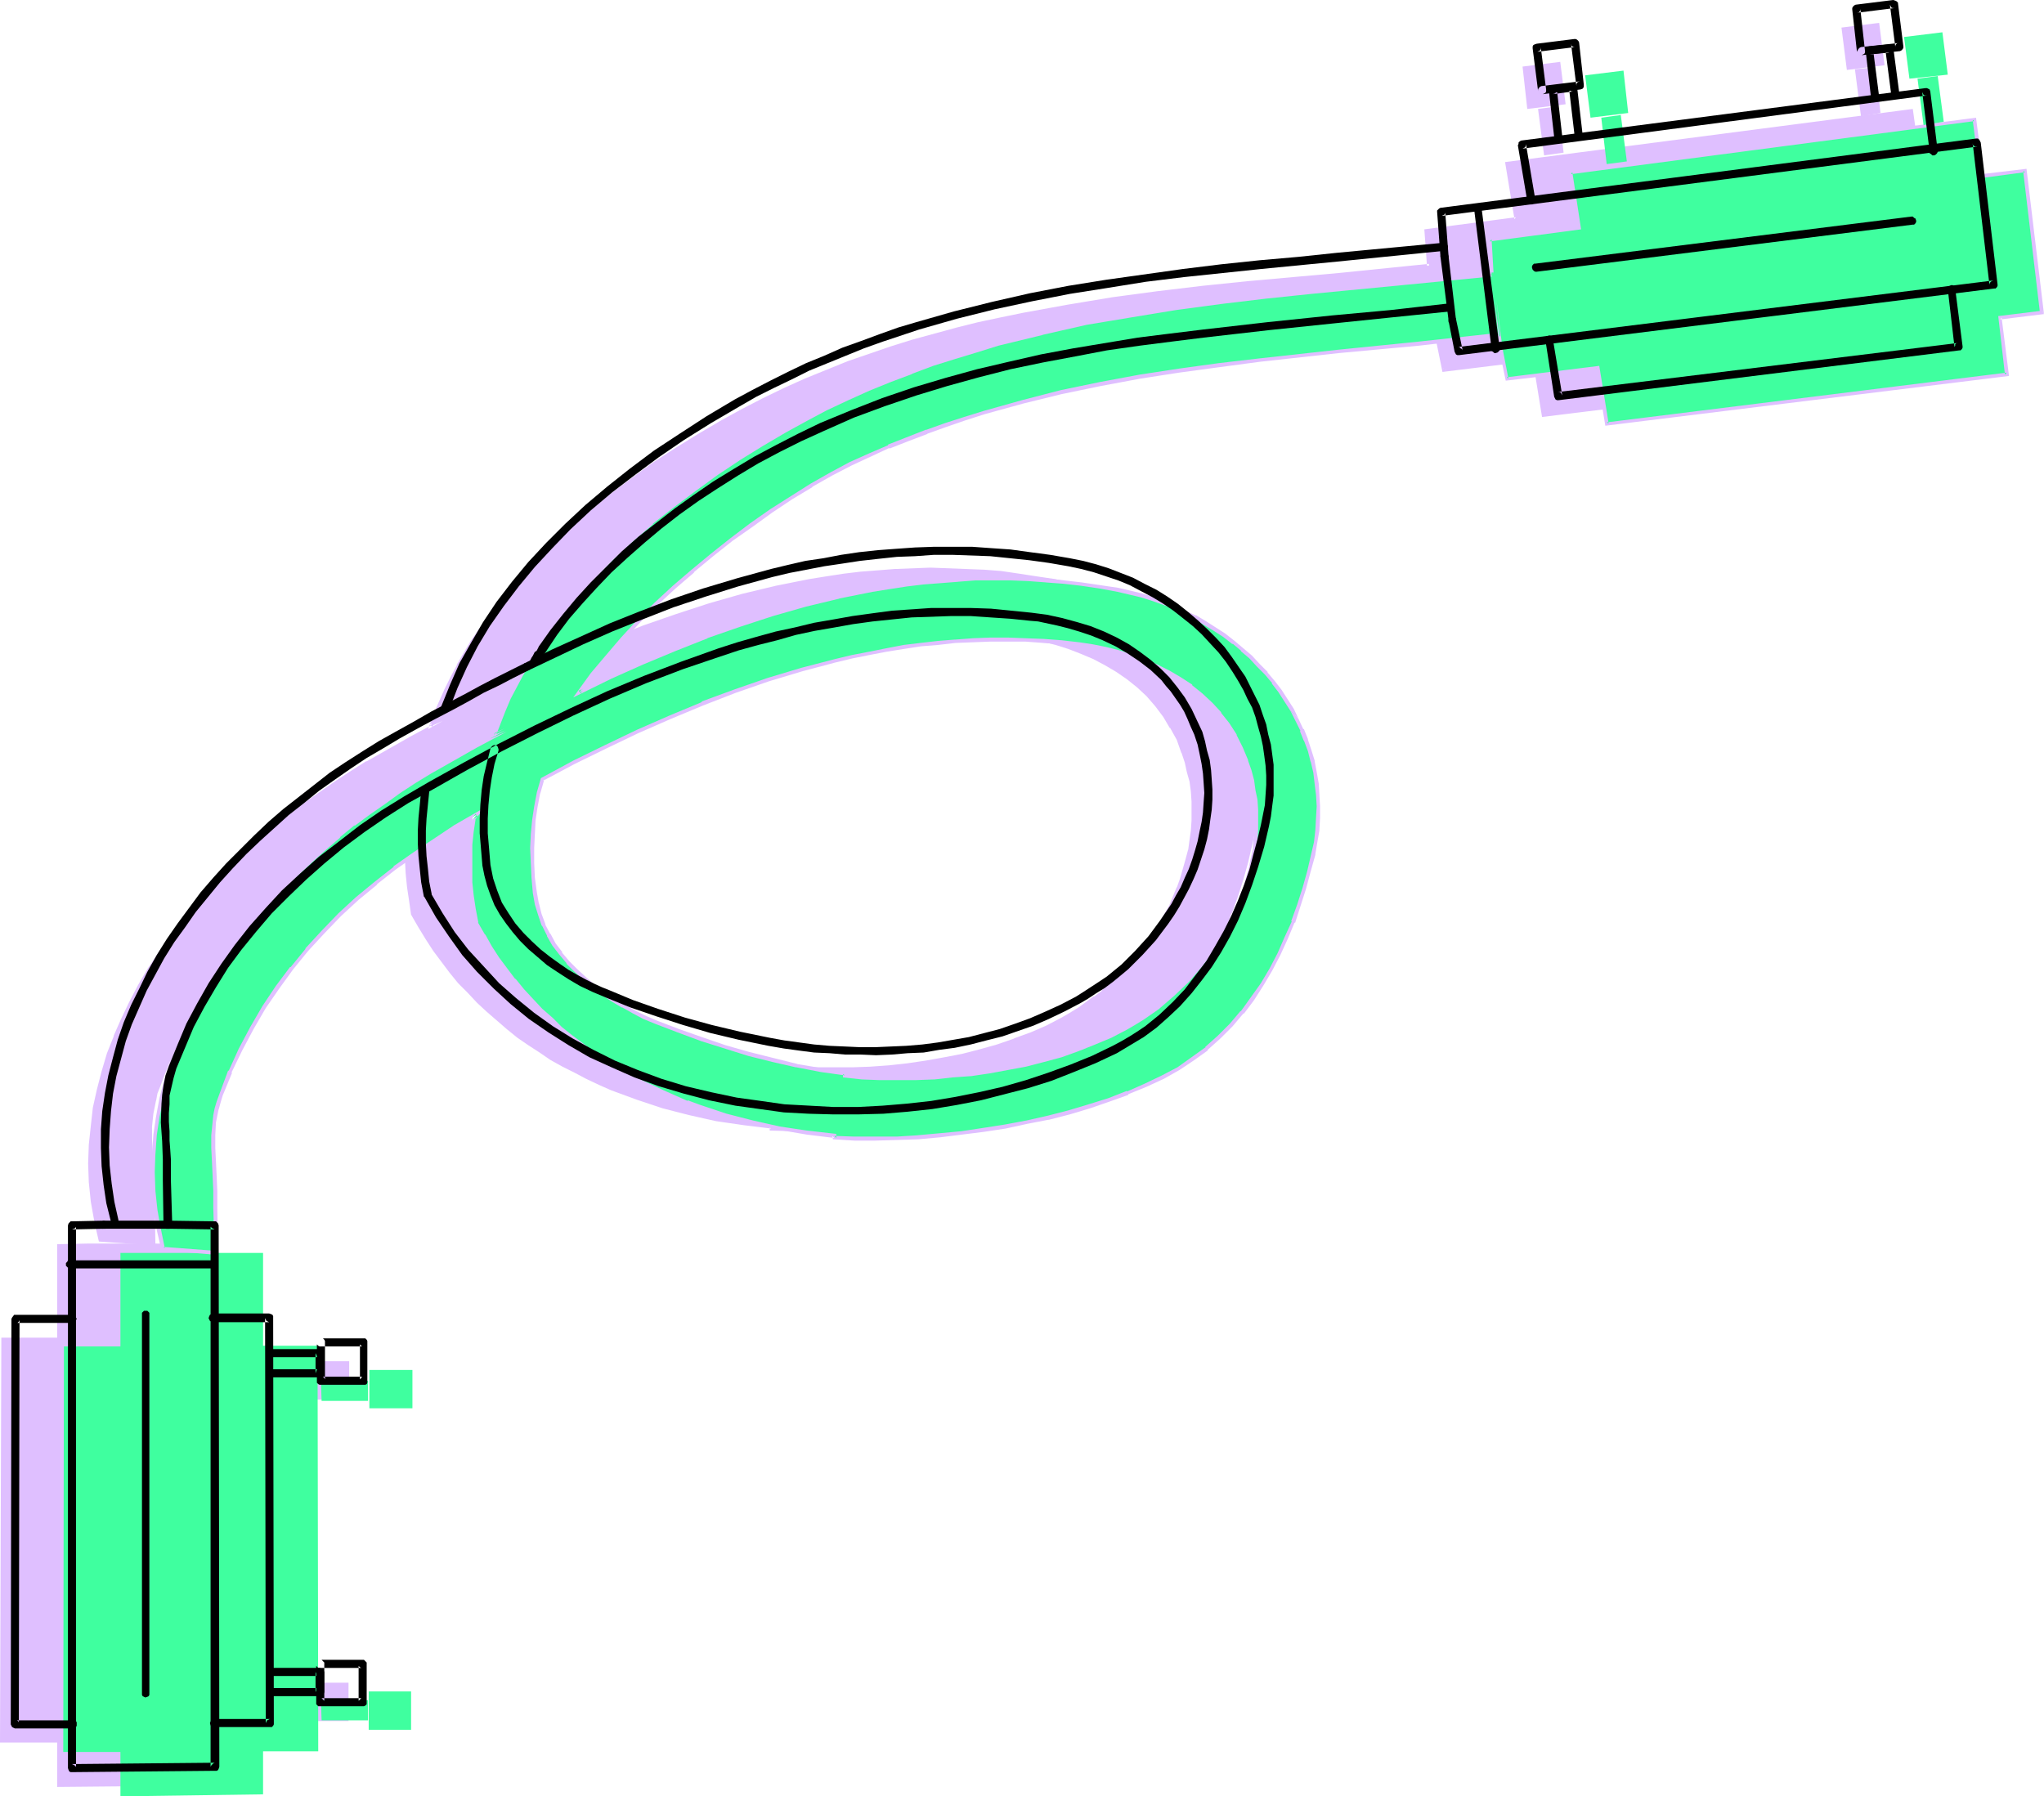 <?xml version="1.0" encoding="UTF-8" standalone="no"?>
<svg
   version="1.0"
   width="129.895mm"
   height="114.174mm"
   id="svg54"
   sodipodi:docname="Cable 5.wmf"
   xmlns:inkscape="http://www.inkscape.org/namespaces/inkscape"
   xmlns:sodipodi="http://sodipodi.sourceforge.net/DTD/sodipodi-0.dtd"
   xmlns="http://www.w3.org/2000/svg"
   xmlns:svg="http://www.w3.org/2000/svg">
  <sodipodi:namedview
     id="namedview54"
     pagecolor="#ffffff"
     bordercolor="#000000"
     borderopacity="0.25"
     inkscape:showpageshadow="2"
     inkscape:pageopacity="0.0"
     inkscape:pagecheckerboard="0"
     inkscape:deskcolor="#d1d1d1"
     inkscape:document-units="mm" />
  <defs
     id="defs1">
    <pattern
       id="WMFhbasepattern"
       patternUnits="userSpaceOnUse"
       width="6"
       height="6"
       x="0"
       y="0" />
  </defs>
  <path
     style="fill:#dfbfff;fill-opacity:1;fill-rule:evenodd;stroke:none"
     d="m 124.755,163.498 2.101,-3.07 -0.323,0.485 -0.323,0.323 -0.162,0.323 -0.162,0.162 -0.162,0.162 -0.162,0.162 -0.162,0.162 v 0.162 l -0.323,0.323 -0.162,0.323 -0.162,0.646 z"
     id="path1" />
  <path
     style="fill:#dfbfff;fill-opacity:1;fill-rule:evenodd;stroke:none"
     d="m 13.736,298.885 v 22.457 H 0.323 L 0,418.6 h 13.736 v 10.663 l 34.421,-0.323 v -10.34 h 13.09 l -0.162,-97.42 H 48.157 V 298.885 L 36.845,298.723 H 21.493 Z"
     id="path2" />
  <path
     style="fill:#dfbfff;fill-opacity:1;fill-rule:evenodd;stroke:none"
     d="m 62.216,334.428 h 10.989 v -4.847 H 61.893 Z"
     id="path3" />
  <path
     style="fill:#dfbfff;fill-opacity:1;fill-rule:evenodd;stroke:none"
     d="m 62.216,411.007 h 10.989 v -4.847 H 61.893 Z"
     id="path4" />
  <path
     style="fill:#dfbfff;fill-opacity:1;fill-rule:evenodd;stroke:none"
     d="m 73.528,336.205 h 10.342 v -9.209 H 73.528 Z"
     id="path5" />
  <path
     style="fill:#dfbfff;fill-opacity:1;fill-rule:evenodd;stroke:none"
     d="m 73.366,413.43 h 10.342 v -9.209 H 73.366 Z"
     id="path6" />
  <path
     style="fill:#dfbfff;fill-opacity:1;fill-rule:evenodd;stroke:none"
     d="m 244.016,152.673 3.232,0.485 3.232,0.646 3.07,0.808 3.232,0.808 2.909,1.131 3.07,1.292 2.747,1.454 2.747,1.616 2.747,1.939 2.424,1.939 2.262,2.1 2.101,2.423 1.939,2.585 1.778,2.747 1.454,2.908 1.293,3.231 0.808,2.262 0.485,2.262 0.485,2.423 0.323,2.423 0.323,2.262 v 2.423 2.423 l -0.162,2.262 -0.323,2.423 -0.485,2.262 -0.485,2.262 -0.646,2.423 -0.646,2.262 -0.808,2.1 -1.939,4.362 -1.131,2.262 -1.131,1.939 -1.293,2.1 -1.454,2.1 -2.909,3.716 -3.232,3.716 -3.394,3.231 -1.778,1.616 -1.778,1.454 -1.939,1.292 -1.939,1.454 -1.939,1.131 -1.939,1.131 -3.717,1.939 -3.878,1.777 -4.04,1.454 -4.04,1.454 -4.202,1.131 -4.202,1.131 -4.363,0.808 -4.363,0.808 -4.525,0.646 -4.363,0.485 -4.363,0.323 -4.525,0.162 h -4.202 -4.363 l -4.202,-0.162 -4.04,-0.323 v -0.646 l -5.818,-0.808 -5.818,-1.131 -5.818,-1.292 -5.818,-1.454 -5.656,-1.777 -5.656,-1.777 -5.656,-2.1 -5.333,-2.1 -2.747,-1.131 -2.586,-1.292 -2.586,-1.292 -2.424,-1.616 -2.424,-1.616 -2.262,-1.616 -2.101,-1.777 -2.101,-1.939 -1.778,-1.939 -1.778,-2.1 -1.616,-2.262 -1.293,-2.262 -1.131,-2.423 -0.97,-2.423 -0.808,-2.585 -0.323,-2.747 -0.485,-3.554 -0.162,-3.554 -0.162,-3.554 0.162,-3.393 0.323,-3.231 0.485,-3.393 0.646,-3.231 0.808,-3.393 7.595,-4.039 7.595,-3.716 7.757,-3.716 7.757,-3.393 7.757,-3.231 7.918,-3.07 8.08,-2.747 7.918,-2.423 8.08,-2.1 4.04,-0.969 4.202,-0.808 4.04,-0.808 4.04,-0.646 4.202,-0.485 4.202,-0.485 4.04,-0.323 4.202,-0.323 4.363,-0.162 h 4.202 l 4.202,0.162 4.202,0.162 4.363,0.323 z m 231.249,-79.81 -4.04,-33.927 -10.342,1.292 -1.778,-13.571 -97.121,12.602 2.262,13.409 -21.654,2.747 0.646,8.401 -21.654,2.1 -21.816,2.1 -10.827,1.131 -10.989,1.292 -10.666,1.454 -10.827,1.616 -10.666,2.1 -5.333,0.969 -5.333,1.292 -5.171,1.292 -5.333,1.454 -5.333,1.454 -5.171,1.616 -5.171,1.777 -5.171,1.777 -5.171,1.939 -5.171,2.1 -5.01,2.423 -5.01,2.423 -5.01,2.423 -5.01,2.908 -5.494,3.231 -5.494,3.393 -5.333,3.554 -5.333,3.716 -5.171,3.877 -5.171,4.201 -4.848,4.201 -4.686,4.524 -4.686,4.685 -4.202,4.685 -4.04,5.008 -3.878,5.17 -1.616,2.747 -1.778,2.747 -1.616,2.747 -1.454,2.747 -1.454,2.908 -1.293,2.908 -1.293,2.908 -1.131,3.07 2.909,-1.292 -7.272,4.039 -7.11,3.877 -3.717,2.1 -3.717,2.423 -3.717,2.262 -3.717,2.585 -3.555,2.585 -3.717,2.747 -3.555,2.908 -3.394,3.07 -3.555,3.07 -3.232,3.231 -3.394,3.231 -3.07,3.393 -3.07,3.393 -2.747,3.716 -2.909,3.554 -2.586,3.716 -2.424,3.877 -2.424,3.877 -2.101,4.039 -1.939,4.039 -1.778,4.201 -1.454,4.039 -1.293,4.362 -1.293,4.201 -0.808,4.362 -0.646,4.524 -0.323,4.362 -0.162,4.524 0.162,4.524 0.485,4.524 0.646,4.685 1.131,4.685 12.766,0.808 -0.162,-10.663 v -2.1 l -0.162,-1.939 v -3.716 l -0.323,-3.393 v -3.231 -3.07 l 0.162,-3.07 0.323,-1.616 0.323,-1.616 0.485,-1.777 0.485,-1.616 2.262,-5.655 2.424,-5.331 2.747,-5.17 2.909,-4.847 3.232,-4.847 3.394,-4.685 3.717,-4.362 3.878,-4.201 4.04,-4.201 4.202,-3.877 4.363,-3.716 4.525,-3.554 4.848,-3.554 4.848,-3.231 5.01,-3.231 5.01,-2.908 -0.808,0.969 -0.323,3.07 -0.323,3.07 -0.162,3.07 v 3.07 l 0.162,3.07 0.323,3.231 0.485,3.231 0.485,3.393 1.616,2.908 1.778,2.747 1.778,2.747 1.939,2.585 1.939,2.585 2.101,2.585 2.262,2.262 2.262,2.423 2.262,2.1 2.424,2.1 2.424,2.1 2.586,1.939 2.586,1.939 2.586,1.777 2.747,1.616 2.747,1.777 2.909,1.454 2.909,1.454 2.909,1.292 2.909,1.292 3.07,1.131 3.07,1.292 6.141,1.939 6.464,1.777 6.464,1.292 6.626,1.131 6.626,0.646 v 0.485 l 4.848,0.323 h 5.01 l 5.01,-0.162 5.171,-0.323 5.171,-0.323 5.333,-0.646 5.171,-0.646 5.333,-0.808 5.171,-0.969 5.01,-1.292 5.01,-1.131 4.848,-1.454 4.848,-1.616 4.525,-1.616 4.363,-1.777 4.04,-1.939 3.717,-2.1 3.394,-2.262 3.394,-2.585 3.07,-2.747 2.747,-2.908 2.747,-3.07 2.424,-3.231 2.262,-3.554 2.101,-3.554 1.939,-3.716 1.778,-3.716 1.616,-3.877 1.454,-4.039 1.293,-4.039 1.131,-4.201 1.131,-4.201 0.485,-2.908 0.485,-2.747 0.162,-2.908 v -2.908 l -0.162,-2.747 -0.162,-2.585 -0.485,-2.747 -0.646,-2.585 -0.646,-2.585 -0.808,-2.585 -0.97,-2.423 -1.293,-2.423 -1.131,-2.423 -1.454,-2.262 -1.454,-2.262 -1.616,-2.1 -1.778,-2.1 -1.778,-1.939 -1.939,-1.939 -1.939,-1.777 -2.262,-1.777 -2.101,-1.616 -2.262,-1.616 -2.262,-1.454 -2.586,-1.454 -2.424,-1.131 -2.586,-1.292 -2.586,-0.969 -2.586,-0.969 -2.747,-0.808 -2.747,-0.646 -2.747,-0.646 -4.363,-0.808 -4.363,-0.646 -4.202,-0.485 -4.363,-0.323 -4.202,-0.323 h -4.202 l -4.202,-0.162 -4.202,0.162 -4.202,0.162 -4.202,0.323 -4.04,0.323 -4.202,0.485 -4.04,0.646 -4.04,0.646 -8.242,1.616 -7.918,1.939 -7.918,2.262 -7.918,2.585 -7.918,2.747 -7.757,3.07 -7.595,3.231 -7.757,3.554 -7.434,3.554 3.07,-4.201 3.394,-4.362 3.878,-4.201 3.878,-4.201 4.202,-4.201 4.363,-4.039 4.363,-4.039 4.686,-3.716 4.686,-3.716 4.848,-3.554 4.686,-3.393 4.848,-3.07 4.848,-2.908 4.686,-2.747 4.686,-2.423 4.686,-2.262 4.363,-1.939 9.211,-3.554 4.525,-1.616 4.686,-1.616 4.525,-1.292 9.211,-2.747 9.373,-2.262 9.373,-1.939 9.534,-1.777 9.534,-1.454 9.534,-1.292 9.373,-1.292 19.23,-1.939 19.23,-1.939 19.069,-2.1 -0.808,-8.724 1.454,11.794 1.454,7.432 21.816,-2.747 2.101,13.571 96.152,-11.955 -1.616,-13.571 z"
     id="path7" />
  <path
     style="fill:#dfbfff;fill-opacity:1;fill-rule:evenodd;stroke:none"
     d="m 244.016,153.158 3.232,0.323 3.232,0.646 h -0.162 l 3.232,0.808 3.07,0.969 v 0 l 2.909,1.131 v 0 l 3.07,1.292 2.747,1.454 v 0 l 2.747,1.616 2.586,1.777 v 0 l 2.424,1.939 v 0 l 2.262,2.1 2.101,2.423 v 0 l 1.939,2.585 1.616,2.747 v -0.162 l 1.616,2.908 1.131,3.231 v -0.162 l 0.808,2.423 0.485,2.262 v 0 l 0.646,2.262 0.323,2.423 0.162,2.423 v -0.162 2.423 2.423 -0.162 l -0.162,2.423 -0.323,2.262 -0.323,2.423 v -0.162 l -0.646,2.423 -0.646,2.262 -0.646,2.262 -0.808,2.262 v -0.162 l -1.778,4.362 -1.293,2.262 -1.131,1.939 v 0 l -1.293,1.939 -1.293,2.1 -2.909,3.716 v 0 l -3.232,3.716 -3.394,3.231 -1.778,1.616 h 0.162 l -1.939,1.454 v -0.162 l -1.939,1.454 -1.778,1.292 -2.101,1.292 -1.939,1.131 v 0 l -3.717,1.939 -3.717,1.616 v 0 l -4.04,1.454 h 0.162 l -4.202,1.454 -4.04,1.131 -4.363,1.131 v 0 l -4.202,0.808 -4.525,0.808 -4.363,0.646 -4.363,0.485 -4.525,0.323 h 0.162 l -4.525,0.162 h -4.202 -4.363 l -4.202,-0.162 v 0 l -4.04,-0.323 0.323,0.485 v -0.969 l -6.141,-0.969 -5.818,-1.131 v 0 l -5.818,-1.292 -5.656,-1.454 -5.656,-1.777 -5.656,-1.777 -5.656,-1.939 h 0.162 l -5.494,-2.1 -2.747,-1.292 -2.586,-1.131 -2.586,-1.454 h 0.162 l -2.424,-1.454 -2.424,-1.616 -2.262,-1.616 v 0 l -2.262,-1.777 h 0.162 l -2.101,-1.939 -1.778,-1.939 v 0 l -1.778,-2.1 v 0 l -1.616,-2.1 -1.293,-2.423 v 0.162 l -1.131,-2.423 v 0 l -0.97,-2.423 v 0 l -0.646,-2.585 v 0.162 l -0.485,-2.747 -0.323,-3.716 -0.323,-3.554 v 0.162 -3.554 l 0.162,-3.393 v 0.162 l 0.323,-3.393 0.485,-3.231 0.646,-3.393 v 0 l 0.808,-3.393 -0.323,0.323 7.757,-3.877 7.595,-3.877 7.595,-3.554 7.757,-3.554 7.918,-3.231 h -0.162 l 7.918,-2.908 7.918,-2.747 8.08,-2.423 8.08,-2.1 4.04,-0.969 v 0 l 4.04,-0.808 4.04,-0.808 4.202,-0.646 4.04,-0.646 4.202,-0.323 4.202,-0.485 h -0.162 l 4.202,-0.162 4.363,-0.162 h 4.202 4.202 l 4.202,0.162 v 0 l 4.202,0.485 4.363,0.485 0.162,-0.969 -4.363,-0.485 -4.202,-0.323 h -0.162 l -4.202,-0.162 -4.202,-0.162 h -4.202 l -4.363,0.162 -4.202,0.323 v 0 l -4.202,0.323 -4.04,0.485 -4.202,0.485 -4.202,0.646 -4.04,0.808 -4.04,0.808 h -0.162 l -3.878,0.969 -8.242,2.1 -7.918,2.585 -8.08,2.585 -7.757,3.07 h -0.162 l -7.757,3.393 -7.757,3.393 -7.757,3.554 -7.595,3.877 -7.757,4.039 -0.97,3.554 v 0 l -0.646,3.393 -0.485,3.231 -0.323,3.393 v 0 l -0.162,3.393 0.162,3.554 v 0 l 0.162,3.554 0.485,3.716 0.485,2.585 v 0.162 l 0.646,2.585 v 0 l 0.97,2.423 v 0 l 1.131,2.423 v 0.162 l 1.454,2.262 1.616,2.1 v 0 l 1.778,2.1 v 0.162 l 1.778,1.939 2.101,1.939 v 0 l 2.262,1.777 v 0 l 2.262,1.777 2.424,1.454 2.424,1.616 v 0 l 2.586,1.292 2.586,1.292 2.747,1.131 5.333,2.262 h 0.162 l 5.494,1.939 5.656,1.939 5.656,1.777 5.818,1.454 5.818,1.292 v 0 l 5.818,1.131 5.818,0.808 -0.323,-0.485 v 0.969 l 4.363,0.485 h 0.162 l 4.202,0.162 h 4.363 4.202 l 4.525,-0.323 v 0 l 4.363,-0.323 4.525,-0.485 4.363,-0.485 4.363,-0.808 4.363,-0.969 h 0.162 l 4.202,-0.969 4.202,-1.131 4.04,-1.454 h 0.162 l 3.878,-1.616 v 0 l 3.878,-1.777 3.717,-1.777 v 0 l 1.939,-1.131 2.101,-1.292 1.939,-1.292 1.778,-1.454 v 0 l 1.939,-1.454 v 0 l 1.778,-1.616 3.394,-3.231 3.232,-3.716 h 0.162 l 2.909,-3.877 1.293,-1.939 1.293,-2.1 v 0 l 1.131,-2.1 1.131,-2.262 1.939,-4.201 0.162,-0.162 0.808,-2.262 0.646,-2.262 0.646,-2.262 0.485,-2.262 v 0 l 0.485,-2.423 0.162,-2.262 0.323,-2.423 v 0 -2.423 l -0.162,-2.423 v 0 l -0.162,-2.423 -0.323,-2.262 -0.485,-2.423 v 0 l -0.646,-2.423 -0.646,-2.262 -0.162,-0.162 -1.293,-3.07 -1.454,-2.908 v -0.162 l -1.616,-2.747 -1.939,-2.423 -0.162,-0.162 -2.101,-2.262 -2.262,-2.262 v 0 l -2.586,-1.939 v -0.162 l -2.586,-1.777 -2.747,-1.616 v 0 l -2.909,-1.454 -2.909,-1.292 v 0 l -3.07,-1.292 v 0 l -3.232,-0.808 -3.07,-0.808 h -0.162 l -3.07,-0.646 -3.232,-0.485 z"
     id="path8" />
  <path
     style="fill:#dfbfff;fill-opacity:1;fill-rule:evenodd;stroke:none"
     d="m 475.75,73.348 -4.202,-34.897 -10.827,1.292 0.646,0.323 -1.939,-13.894 -97.929,12.763 2.262,13.733 0.323,-0.485 -21.978,2.908 0.646,8.886 0.97,-0.162 v -0.485 l -22.301,2.262 -21.654,1.939 -10.989,1.131 -10.827,1.292 -10.827,1.454 -10.666,1.777 -10.666,1.939 -5.494,1.131 v 0 l -5.333,1.131 -5.171,1.292 -5.333,1.454 -5.333,1.454 -5.171,1.616 -5.171,1.777 -5.171,1.777 -5.171,2.1 v 0 l -5.171,2.1 -5.01,2.262 -5.01,2.423 -5.01,2.585 -5.01,2.747 v 0 l -5.494,3.231 -5.494,3.393 -5.494,3.554 -5.333,3.877 -5.171,3.877 v 0 l -5.01,4.201 h -0.162 l -4.848,4.201 -4.686,4.524 -4.686,4.685 -4.202,4.685 v 0.162 l -4.04,5.008 h -0.162 l -3.717,5.17 -1.778,2.585 -1.616,2.747 -1.616,2.747 v 0.162 l -1.454,2.747 -1.454,2.908 -1.293,2.908 -1.293,2.908 v 0 l -1.454,4.039 3.717,-1.616 -0.323,-0.808 -7.272,3.877 -7.11,4.039 -3.717,2.1 h -0.162 l -3.555,2.262 -3.717,2.423 -3.717,2.585 -3.717,2.585 -3.555,2.747 v 0 l -3.555,2.908 h -0.162 l -3.394,3.07 -3.555,3.07 -3.232,3.231 -3.394,3.231 -3.07,3.393 -2.909,3.393 v 0.162 l -2.909,3.554 h -0.162 l -2.747,3.716 -2.586,3.716 -2.586,3.877 -2.262,3.877 v 0 l -2.101,4.039 -1.939,4.039 -1.778,4.039 v 0.162 l -1.616,4.039 -1.293,4.362 -1.131,4.362 v 0 l -0.97,4.362 -0.485,4.362 -0.485,4.524 v 0 l -0.162,4.524 0.162,4.524 v 0 l 0.485,4.685 0.808,4.524 v 0.162 l 1.131,4.847 13.574,0.969 -0.162,-11.148 v -2.1 l -0.162,-1.939 -0.162,-3.716 -0.162,-3.393 -0.162,-3.231 v -3.07 0 l 0.323,-3.07 0.323,-1.616 0.323,-1.616 v 0.162 l 0.323,-1.777 0.646,-1.616 v 0 l 2.101,-5.493 v 0 l 2.424,-5.331 2.747,-5.17 v 0 l 3.07,-5.008 3.07,-4.847 3.555,-4.524 h -0.162 l 3.717,-4.362 v 0 l 3.878,-4.201 4.04,-4.201 4.202,-3.877 4.363,-3.716 v 0 l 4.525,-3.554 v 0 l 4.686,-3.393 4.848,-3.393 5.01,-3.07 5.171,-3.07 -0.646,-0.646 -0.808,0.969 -0.485,3.393 -0.323,3.07 v 0 l -0.162,3.07 v 3.07 l 0.162,3.07 v 0 l 0.323,3.231 0.485,3.231 0.485,3.393 1.778,3.07 v 0 l 1.778,2.908 1.778,2.747 1.939,2.585 1.939,2.585 v 0 l 2.101,2.585 2.262,2.262 2.262,2.423 2.262,2.1 2.424,2.1 2.424,2.1 v 0 l 2.586,2.1 2.586,1.777 2.747,1.777 2.586,1.777 2.909,1.616 v 0 l 2.909,1.454 2.747,1.454 3.07,1.454 2.909,1.292 v 0 l 3.07,1.131 v 0 l 3.07,1.131 6.302,2.1 6.302,1.616 v 0 l 6.464,1.454 6.626,0.969 6.626,0.808 -0.323,-0.485 v 0.969 l 5.333,0.162 h 5.01 5.01 l 5.171,-0.323 h 0.162 l 5.171,-0.323 5.171,-0.646 5.333,-0.646 5.171,-0.808 5.171,-1.131 h 0.162 l 5.01,-1.131 5.01,-1.131 4.848,-1.454 4.686,-1.616 4.686,-1.616 v -0.162 l 4.363,-1.777 4.04,-1.939 3.717,-2.1 h 0.162 l 3.394,-2.262 3.232,-2.585 v 0 l 3.07,-2.747 2.909,-2.908 2.747,-3.07 v -0.162 l 2.424,-3.231 2.424,-3.393 2.101,-3.554 v -0.162 l 1.939,-3.716 1.778,-3.716 1.454,-3.877 0.162,-0.162 1.454,-4.039 1.293,-4.039 1.131,-4.039 0.97,-4.201 v 0 l 0.646,-2.908 0.323,-2.908 v 0 l 0.162,-2.908 0.162,-2.908 -0.162,-2.747 v 0 l -0.323,-2.747 -0.323,-2.585 v -0.162 l -0.646,-2.585 -0.646,-2.585 -0.97,-2.423 v -0.162 l -0.97,-2.423 v 0 l -0.808,0.323 v 0 l 0.97,2.423 v 0 l 0.808,2.585 0.808,2.585 0.485,2.585 v 0 l 0.485,2.585 0.323,2.747 v -0.162 2.747 2.908 l -0.162,2.908 v -0.162 l -0.485,2.908 -0.485,2.908 v -0.162 l -1.131,4.201 -1.131,4.201 -1.293,4.039 -1.454,4.039 0.162,-0.162 -1.616,4.039 -1.778,3.716 -1.939,3.716 v -0.162 l -2.101,3.716 -2.262,3.393 -2.424,3.231 v 0 l -2.747,3.07 -2.747,2.908 -3.07,2.747 v 0 l -3.232,2.423 -3.555,2.423 h 0.162 l -3.717,1.939 -4.04,1.939 -4.363,1.939 v -0.162 l -4.525,1.777 -4.686,1.454 -4.848,1.454 -5.01,1.292 -5.171,1.131 v 0 l -5.171,0.969 -5.171,0.808 -5.333,0.808 -5.171,0.485 -5.171,0.485 v 0 l -5.171,0.162 -5.01,0.162 h -5.01 l -4.848,-0.162 0.485,0.323 v -0.808 l -7.11,-0.808 -6.626,-1.131 -6.464,-1.292 h 0.162 l -6.464,-1.777 -6.141,-1.939 -3.07,-1.131 v 0 l -2.909,-1.131 v 0 l -3.07,-1.292 -2.909,-1.454 -2.909,-1.454 -2.909,-1.454 h 0.162 l -2.909,-1.616 -2.586,-1.616 -2.747,-1.939 -2.586,-1.777 -2.424,-1.939 v 0 l -2.424,-2.1 -2.424,-2.1 -2.262,-2.1 -2.262,-2.423 -2.262,-2.262 -2.101,-2.585 0.162,0.162 -2.101,-2.585 -1.778,-2.585 -1.939,-2.747 -1.616,-2.908 v 0.162 l -1.616,-3.07 v 0.162 l -0.646,-3.393 -0.323,-3.231 -0.323,-3.07 v 0 l -0.162,-3.07 v -3.07 l 0.162,-3.07 v 0.162 l 0.323,-3.231 0.323,-3.07 -0.162,0.323 2.586,-3.07 -7.434,4.362 -5.01,3.07 -4.848,3.393 -4.686,3.393 v 0.162 l -4.525,3.554 h -0.162 l -4.363,3.716 -4.202,3.877 -4.04,4.201 -3.878,4.201 v 0.162 l -3.717,4.362 v 0 l -3.394,4.524 -3.232,4.847 -2.909,5.008 v 0 l -2.747,5.17 -2.586,5.331 v 0 l -2.262,5.655 v 0 l -0.485,1.777 -0.485,1.616 v 0 l -0.323,1.616 -0.323,1.616 -0.162,3.07 v 0.162 3.07 l 0.162,3.231 0.162,3.393 0.162,3.716 v 1.939 2.1 l 0.162,10.663 0.485,-0.323 -12.766,-0.969 0.485,0.323 -1.131,-4.685 v 0.162 l -0.808,-4.685 -0.323,-4.524 v 0 l -0.162,-4.524 0.162,-4.524 v 0.162 l 0.323,-4.524 0.646,-4.362 0.808,-4.362 v 0 l 1.131,-4.201 1.454,-4.362 1.454,-4.201 v 0.162 l 1.616,-4.201 2.101,-4.039 2.101,-3.877 v 0 l 2.262,-3.877 2.424,-3.877 2.747,-3.716 2.747,-3.716 v 0 l 2.747,-3.554 v 0 l 3.07,-3.393 3.07,-3.393 3.394,-3.231 3.232,-3.231 3.555,-3.07 3.394,-3.07 v 0 l 3.555,-2.908 v 0.162 l 3.555,-2.747 3.717,-2.747 3.717,-2.423 3.717,-2.423 3.717,-2.262 h -0.162 l 3.717,-2.1 7.272,-4.039 7.11,-3.877 -0.323,-0.808 -2.909,1.131 0.646,0.646 1.131,-3.07 v 0 l 1.131,-2.908 1.454,-2.908 1.293,-2.747 1.616,-2.908 v 0.162 l 1.616,-2.747 1.616,-2.747 1.778,-2.747 3.717,-5.17 v 0 l 4.04,-5.008 v 0 l 4.202,-4.685 4.686,-4.685 4.686,-4.524 4.848,-4.201 v 0 l 5.171,-4.201 v 0.162 l 5.171,-3.877 5.171,-3.877 5.494,-3.554 5.494,-3.393 5.494,-3.231 h -0.162 l 5.01,-2.747 5.01,-2.585 5.01,-2.423 5.171,-2.262 5.01,-2.1 v 0 l 5.171,-1.939 5.171,-1.939 5.171,-1.616 5.171,-1.777 5.171,-1.454 5.333,-1.292 5.333,-1.292 5.333,-1.292 h -0.162 l 5.333,-1.131 10.827,-1.939 10.666,-1.616 10.827,-1.454 10.827,-1.292 10.827,-1.131 21.816,-2.1 21.654,-2.1 -0.485,-0.485 v 0 h 0.97 l -0.646,-8.401 -0.323,0.485 21.978,-2.908 -2.262,-13.733 -0.323,0.485 96.96,-12.763 -0.485,-0.323 1.778,14.056 10.827,-1.454 -0.485,-0.323 4.04,34.089 0.485,-0.485 z"
     id="path9" />
  <path
     style="fill:#dfbfff;fill-opacity:1;fill-rule:evenodd;stroke:none"
     d="m 297.99,173.03 -1.131,-2.423 -1.293,-2.423 v 0 l -1.293,-2.262 -1.616,-2.262 -1.616,-2.262 v 0 l -1.778,-2.1 -1.778,-1.939 -1.939,-1.939 -1.939,-1.777 h -0.162 l -2.101,-1.777 v 0 l -2.101,-1.777 -2.262,-1.454 -2.424,-1.454 -2.424,-1.454 v 0 l -2.586,-1.292 -2.586,-1.131 -2.424,-0.969 -0.162,-0.162 -2.586,-0.969 -2.747,-0.808 -2.747,-0.646 v 0 l -2.909,-0.646 -4.363,-0.646 -4.202,-0.646 -4.363,-0.646 -4.202,-0.323 h -0.162 l -4.202,-0.162 -4.202,-0.162 -4.202,-0.162 -4.202,0.162 -4.202,0.162 h -0.162 l -4.04,0.323 -4.202,0.323 -4.04,0.485 -4.202,0.646 -4.04,0.646 -8.08,1.616 v 0 l -8.08,1.939 -7.918,2.262 -7.918,2.585 -7.918,2.747 v 0 l -7.757,3.07 v 0.162 l -7.595,3.231 -7.757,3.393 -7.595,3.716 0.646,0.646 3.07,-4.362 v 0 l 3.394,-4.201 v 0 l 3.878,-4.201 3.878,-4.201 4.202,-4.201 4.363,-4.039 4.363,-4.039 v 0 l 4.525,-3.716 v 0 l 4.848,-3.716 4.686,-3.393 4.848,-3.393 4.848,-3.231 4.686,-2.908 v 0 l 4.848,-2.747 4.525,-2.423 4.686,-2.262 4.525,-1.939 v 0.162 l 9.05,-3.716 h -0.162 l 4.686,-1.454 4.525,-1.616 4.686,-1.454 9.211,-2.585 9.373,-2.262 v 0 l 9.373,-1.939 9.373,-1.777 9.534,-1.454 9.534,-1.292 9.534,-1.292 19.23,-2.1 19.069,-1.939 19.554,-2.1 -0.97,-9.209 -0.808,0.162 1.454,11.794 1.616,7.916 22.301,-2.747 -0.646,-0.323 2.262,13.894 96.96,-11.955 -1.616,-14.056 -0.485,0.485 10.504,-1.292 -0.485,-0.808 -10.504,1.292 1.778,14.056 0.323,-0.646 -96.152,11.955 0.485,0.485 -2.262,-13.894 -22.301,2.747 0.646,0.323 -1.454,-7.593 -1.616,-11.794 -0.808,0.162 0.808,8.724 0.485,-0.485 -19.23,2.1 -19.069,1.939 -19.23,1.939 -9.534,1.292 -9.534,1.292 -9.534,1.454 -9.373,1.777 -9.373,1.939 h -0.162 l -9.211,2.423 -9.373,2.585 -4.525,1.454 -4.686,1.454 -4.525,1.616 h -0.162 l -9.05,3.554 v 0 l -4.363,2.1 -4.686,2.1 -4.686,2.423 -4.686,2.747 h -0.162 l -4.848,2.908 -4.686,3.231 -4.848,3.393 -4.848,3.554 -4.686,3.716 v 0 l -4.525,3.716 h -0.162 l -4.363,4.039 -4.363,4.039 -4.202,4.201 -3.878,4.201 -3.878,4.201 v 0 l -3.394,4.362 v 0 l -4.202,5.655 9.211,-4.362 7.595,-3.393 7.757,-3.393 v 0.162 l 7.595,-3.07 v 0 l 7.918,-2.908 7.757,-2.423 7.918,-2.262 8.08,-2.1 v 0 l 8.08,-1.454 4.04,-0.646 4.04,-0.646 4.202,-0.485 4.04,-0.485 4.202,-0.323 v 0 l 4.202,-0.162 h 4.202 4.202 l 4.202,0.162 4.202,0.323 v 0 l 4.202,0.323 4.363,0.485 4.202,0.646 4.363,0.808 2.909,0.485 h -0.162 l 2.747,0.808 2.747,0.808 2.747,0.969 h -0.162 l 2.586,0.969 2.586,1.131 2.424,1.292 v 0 l 2.424,1.454 2.424,1.454 2.101,1.454 2.262,1.616 v 0 l 2.101,1.777 v 0 l 1.939,1.777 1.939,1.939 1.778,1.939 1.778,2.1 h -0.162 l 1.616,2.1 1.616,2.262 1.293,2.262 v -0.162 l 1.293,2.423 1.131,2.423 z"
     id="path10" />
  <path
     style="fill:#dfbfff;fill-opacity:1;fill-rule:evenodd;stroke:none"
     d="m 370.872,37.32 4.686,-0.646 -1.293,-11.148 -4.848,0.646 z"
     id="path11" />
  <path
     style="fill:#dfbfff;fill-opacity:1;fill-rule:evenodd;stroke:none"
     d="m 446.985,27.95 4.686,-0.808 -1.293,-10.986 -4.848,0.485 z"
     id="path12" />
  <path
     style="fill:#dfbfff;fill-opacity:1;fill-rule:evenodd;stroke:none"
     d="m 376.043,25.042 -1.293,-10.178 -9.05,1.131 1.131,10.178 z"
     id="path13" />
  <path
     style="fill:#dfbfff;fill-opacity:1;fill-rule:evenodd;stroke:none"
     d="m 452.641,15.671 -1.293,-10.178 -9.05,1.131 1.293,10.178 z"
     id="path14" />
  <path
     style="fill:#3fff9f;fill-opacity:1;fill-rule:evenodd;stroke:none"
     d="m 139.784,165.76 2.101,-3.231 -0.323,0.485 -0.323,0.323 -0.162,0.323 v 0.162 l -0.323,0.162 v 0 0.162 l -0.162,0.162 -0.323,0.485 -0.162,0.323 z"
     id="path15" />
  <path
     style="fill:#3fff9f;fill-opacity:1;fill-rule:evenodd;stroke:none"
     d="m 28.926,300.985 v 22.457 H 15.352 l -0.162,97.42 h 13.736 v 10.663 l 34.259,-0.485 v -10.34 h 13.251 l -0.162,-97.42 H 63.186 V 300.985 H 51.874 36.522 Z"
     id="path16" />
  <path
     style="fill:#3fff9f;fill-opacity:1;fill-rule:evenodd;stroke:none"
     d="M 77.245,336.528 H 88.395 v -4.847 H 77.083 Z"
     id="path17" />
  <path
     style="fill:#3fff9f;fill-opacity:1;fill-rule:evenodd;stroke:none"
     d="M 77.245,413.269 H 88.395 v -4.847 H 77.083 Z"
     id="path18" />
  <path
     style="fill:#3fff9f;fill-opacity:1;fill-rule:evenodd;stroke:none"
     d="m 88.718,338.305 h 10.342 v -9.209 H 88.718 Z"
     id="path19" />
  <path
     style="fill:#3fff9f;fill-opacity:1;fill-rule:evenodd;stroke:none"
     d="m 88.557,415.53 h 10.181 v -9.209 H 88.557 Z"
     id="path20" />
  <path
     style="fill:#3fff9f;fill-opacity:1;fill-rule:evenodd;stroke:none"
     d="m 259.206,154.774 3.232,0.485 3.07,0.646 3.232,0.808 3.07,0.808 3.07,1.131 2.909,1.292 2.909,1.454 2.747,1.616 2.586,1.939 2.424,1.939 2.424,2.262 2.101,2.262 1.939,2.585 1.778,2.747 1.454,2.908 1.293,3.231 0.646,2.262 0.646,2.423 0.485,2.262 0.323,2.423 0.162,2.262 0.162,2.423 -0.162,2.423 -0.162,2.262 -0.162,2.423 -0.485,2.262 -0.485,2.262 -0.646,2.423 -0.808,2.262 -0.808,2.262 -0.808,2.1 -1.131,2.262 -0.97,2.1 -1.293,2.1 -1.293,2.1 -1.293,1.939 -2.909,3.877 -3.232,3.554 -3.394,3.231 -3.555,3.07 -3.878,2.747 -1.939,1.131 -2.101,1.292 -3.717,1.777 -3.717,1.777 -4.04,1.616 -4.04,1.292 -4.202,1.131 -4.202,1.131 -4.363,0.969 -4.525,0.646 -4.363,0.646 -4.363,0.485 -4.525,0.323 -4.363,0.162 -4.363,0.162 -4.363,-0.162 -4.202,-0.162 -4.04,-0.323 v -0.485 l -5.818,-0.969 -5.818,-1.131 -5.818,-1.292 -5.656,-1.454 -5.818,-1.616 -5.494,-1.939 -5.656,-2.1 -5.494,-2.1 -2.586,-1.131 -2.586,-1.292 -2.586,-1.292 -2.424,-1.454 -2.424,-1.616 -2.262,-1.777 -2.101,-1.777 -2.101,-1.939 -1.939,-1.939 -1.778,-2.1 -1.454,-2.262 -1.293,-2.262 -1.293,-2.423 -0.97,-2.423 -0.646,-2.585 -0.485,-2.747 -0.323,-3.554 -0.323,-3.554 v -3.554 l 0.162,-3.393 0.162,-3.231 0.646,-3.393 0.646,-3.231 0.808,-3.393 7.595,-3.877 7.595,-3.877 7.757,-3.554 7.757,-3.554 7.757,-3.231 7.918,-2.908 7.918,-2.747 8.08,-2.423 8.08,-2.262 4.04,-0.808 4.04,-0.969 4.04,-0.646 4.202,-0.808 4.04,-0.485 4.202,-0.485 4.202,-0.323 4.202,-0.323 4.202,-0.162 h 4.202 l 4.202,0.162 4.363,0.162 4.202,0.323 z m 231.249,-79.649 -4.04,-34.089 -10.504,1.292 -1.778,-13.571 -96.96,12.602 2.101,13.409 -21.493,2.747 0.485,8.401 -21.654,2.1 -21.816,2.1 -10.666,1.292 -10.989,1.131 -10.827,1.454 -10.666,1.777 -10.827,1.939 -10.504,2.262 -5.333,1.292 -5.333,1.454 -5.171,1.454 -5.171,1.616 -5.171,1.777 -5.333,1.777 -5.01,1.939 -5.171,2.1 -5.01,2.423 -5.171,2.423 -5.01,2.585 -4.848,2.747 -5.656,3.231 -5.333,3.393 -5.494,3.554 -5.333,3.716 -5.171,4.039 -5.01,4.039 -5.01,4.362 -4.686,4.362 -4.525,4.685 -4.363,4.847 -4.04,5.008 -3.717,5.17 -1.778,2.585 -1.616,2.747 -1.616,2.747 -2.909,5.655 -1.293,2.908 -1.293,3.07 -1.131,2.908 2.747,-1.131 -7.11,3.877 -7.11,3.877 -3.717,2.1 -3.717,2.423 -3.717,2.262 -3.717,2.585 -3.717,2.585 -3.555,2.747 -3.555,2.908 -3.555,3.07 -3.394,3.07 -3.394,3.231 -3.232,3.231 -3.07,3.393 -3.07,3.393 -2.909,3.716 -2.747,3.554 -2.586,3.877 -2.586,3.716 -2.262,3.877 -2.101,4.039 -1.939,4.039 -1.778,4.201 -1.616,4.039 -1.293,4.362 -1.131,4.201 -0.808,4.362 -0.646,4.524 -0.485,4.362 v 4.524 4.524 l 0.485,4.685 0.808,4.524 0.97,4.685 12.766,0.969 -0.162,-10.824 v -2.1 -1.939 l -0.162,-3.716 -0.162,-3.393 -0.162,-3.231 v -3.07 l 0.323,-3.07 0.162,-1.616 0.323,-1.616 0.485,-1.616 0.485,-1.777 2.262,-5.655 2.424,-5.17 2.747,-5.17 3.07,-5.008 3.07,-4.847 3.555,-4.685 3.555,-4.362 3.878,-4.201 4.04,-4.201 4.202,-3.877 4.525,-3.716 4.525,-3.554 4.686,-3.554 4.848,-3.231 5.01,-3.07 5.171,-3.07 -0.808,0.969 -0.323,3.07 -0.323,3.231 -0.162,2.908 v 3.07 l 0.162,3.07 0.323,3.231 0.323,3.231 0.646,3.393 1.616,2.908 1.778,2.747 1.778,2.747 1.939,2.585 1.939,2.585 2.101,2.585 2.101,2.262 2.262,2.423 2.424,2.1 2.262,2.262 2.586,1.939 2.424,1.939 2.586,1.939 2.747,1.777 5.494,3.393 2.747,1.454 2.909,1.454 3.07,1.292 2.909,1.292 2.909,1.292 3.07,1.131 6.302,1.939 6.302,1.777 6.626,1.292 6.464,1.131 6.626,0.808 v 0.485 l 4.848,0.162 h 5.01 l 5.171,-0.162 5.171,-0.162 5.171,-0.485 5.333,-0.646 5.171,-0.646 5.333,-0.808 5.01,-0.969 5.171,-1.131 5.01,-1.292 4.848,-1.454 4.686,-1.616 4.525,-1.616 4.363,-1.777 4.04,-1.939 3.717,-2.1 3.555,-2.262 3.232,-2.585 3.07,-2.747 2.909,-2.908 2.586,-3.07 2.586,-3.231 2.262,-3.393 2.101,-3.716 1.939,-3.716 1.778,-3.716 1.616,-3.877 1.454,-4.039 1.293,-4.039 1.131,-4.201 0.97,-4.039 0.646,-2.908 0.323,-2.908 0.162,-2.908 v -2.747 -2.747 l -0.323,-2.747 -0.485,-2.585 -0.485,-2.747 -0.808,-2.585 -0.808,-2.585 -0.97,-2.423 -1.131,-2.423 -1.293,-2.262 -1.293,-2.423 -1.454,-2.1 -1.616,-2.262 -1.778,-2.1 -1.939,-1.939 -1.778,-1.939 -2.101,-1.777 -2.101,-1.777 -2.101,-1.616 -2.262,-1.616 -2.424,-1.454 -2.424,-1.292 -2.424,-1.292 -2.586,-1.131 -2.586,-1.131 -2.747,-0.969 -2.586,-0.808 -2.747,-0.646 -2.909,-0.646 -4.363,-0.808 -4.202,-0.646 -4.363,-0.485 -4.202,-0.323 -4.363,-0.323 h -4.202 l -4.202,-0.162 -4.202,0.162 -4.202,0.162 -4.202,0.323 -4.04,0.323 -4.202,0.485 -4.04,0.646 -4.04,0.646 -8.08,1.616 -8.08,1.939 -7.918,2.262 -7.918,2.585 -7.757,2.747 -7.757,3.07 -7.757,3.393 -7.595,3.393 -7.595,3.716 3.07,-4.362 3.555,-4.201 3.717,-4.362 3.878,-4.201 4.202,-4.201 4.363,-4.039 4.525,-3.877 4.525,-3.877 4.686,-3.716 4.848,-3.554 4.848,-3.393 4.686,-3.07 4.848,-2.908 4.848,-2.747 4.686,-2.423 4.525,-2.262 4.525,-1.939 4.525,-1.777 4.525,-1.777 4.686,-1.616 4.525,-1.616 4.525,-1.292 9.373,-2.747 9.373,-2.262 9.373,-1.939 9.373,-1.777 9.534,-1.454 9.534,-1.292 9.534,-1.292 19.23,-1.939 19.23,-1.939 19.069,-2.1 -0.97,-8.724 1.616,11.794 1.454,7.432 21.816,-2.585 2.101,13.409 96.152,-11.794 -1.778,-13.733 z"
     id="path21" />
  <path
     style="fill:#dfbfff;fill-opacity:1;fill-rule:evenodd;stroke:none"
     d="m 259.045,155.258 3.232,0.323 3.232,0.646 v 0 l 3.07,0.969 3.07,0.808 3.07,1.131 v 0 l 2.909,1.292 2.909,1.454 h -0.162 l 2.747,1.616 2.586,1.777 v 0 l 2.586,1.939 h -0.162 l 2.424,2.262 2.101,2.262 h -0.162 l 2.101,2.585 1.616,2.747 v -0.162 l 1.454,2.908 1.293,3.231 v -0.162 l 0.808,2.423 0.485,2.262 v 0 l 0.485,2.423 0.323,2.262 0.323,2.423 v -0.162 2.423 2.423 -0.162 l -0.323,2.423 -0.162,2.423 -0.485,2.262 v -0.162 l -0.485,2.423 -0.646,2.262 -0.646,2.262 -0.97,2.262 h 0.162 l -0.97,2.1 -0.97,2.262 -1.131,2.1 -1.131,2.1 v -0.162 l -1.293,2.1 -1.454,1.939 -2.747,3.877 v 0 l -3.232,3.554 -3.394,3.231 -3.555,3.07 v 0 l -3.878,2.585 -1.939,1.292 -1.939,1.131 v 0 l -3.717,1.939 -3.717,1.616 -4.04,1.616 v 0 l -4.04,1.292 -4.202,1.292 -4.202,0.969 v 0 l -4.363,0.969 -4.363,0.808 -4.363,0.485 -4.525,0.485 -4.363,0.323 v 0 l -4.363,0.323 h -4.363 -4.363 l -4.202,-0.323 h 0.162 l -4.202,-0.323 0.485,0.485 v -0.969 l -6.302,-0.969 -5.818,-0.969 h 0.162 l -5.818,-1.454 -5.818,-1.454 -5.656,-1.616 -5.656,-1.939 -5.494,-1.939 v 0 l -5.494,-2.1 v 0 l -2.586,-1.131 -2.586,-1.292 -2.586,-1.454 h 0.162 l -2.586,-1.454 -2.424,-1.616 -2.262,-1.616 h 0.162 l -2.101,-1.777 -2.101,-1.939 -1.939,-1.939 v 0 l -1.778,-2.1 h 0.162 l -1.616,-2.1 -1.293,-2.423 v 0.162 l -1.293,-2.423 0.162,0.162 -0.97,-2.585 -0.646,-2.585 v 0.162 l -0.485,-2.747 -0.485,-3.554 v 0 l -0.162,-3.554 v -3.554 l 0.162,-3.393 v 0.162 l 0.162,-3.393 0.485,-3.231 0.646,-3.393 v 0.162 l 0.97,-3.393 -0.323,0.323 7.595,-4.039 7.595,-3.716 7.757,-3.716 7.757,-3.393 7.757,-3.231 v 0 l 7.918,-3.07 7.918,-2.747 8.08,-2.423 7.918,-2.1 4.04,-0.969 v 0 l 4.04,-0.808 4.202,-0.808 4.04,-0.646 4.202,-0.646 4.04,-0.323 4.202,-0.485 v 0 l 4.202,-0.162 4.202,-0.162 h 4.202 4.202 l 4.363,0.323 h -0.162 l 4.363,0.323 4.202,0.485 0.162,-0.969 -4.202,-0.485 -4.363,-0.323 v 0 l -4.363,-0.162 -4.202,-0.162 h -4.202 l -4.202,0.162 -4.202,0.323 h -0.162 l -4.04,0.323 -4.202,0.485 -4.04,0.485 -4.202,0.808 -4.04,0.808 -4.202,0.808 v 0 l -4.04,0.969 -8.08,2.1 -8.08,2.423 -7.918,2.747 -7.918,2.908 v 0.162 l -7.757,3.231 -7.757,3.393 -7.757,3.716 -7.595,3.716 -7.757,4.201 -0.97,3.393 v 0 l -0.646,3.393 -0.485,3.231 -0.323,3.393 v 0 l -0.162,3.393 0.162,3.554 0.162,3.554 v 0 l 0.323,3.716 0.485,2.747 v 0 l 0.808,2.585 0.808,2.423 0.162,0.162 1.131,2.262 v 0.162 l 1.293,2.262 1.616,2.1 v 0 l 1.778,2.1 v 0.162 l 1.939,1.939 2.101,1.939 2.101,1.777 v 0 l 2.262,1.777 2.424,1.616 2.424,1.454 h 0.162 l 2.586,1.454 2.424,1.292 2.747,1.131 v 0 l 5.494,2.1 v 0 l 5.656,2.1 5.656,1.777 5.656,1.777 5.818,1.454 5.656,1.292 h 0.162 l 5.818,1.131 5.818,0.808 -0.485,-0.323 v 0.808 l 4.525,0.485 v 0 l 4.202,0.162 h 4.363 4.363 l 4.363,-0.162 h 0.162 l 4.363,-0.485 4.525,-0.323 4.363,-0.646 4.363,-0.808 4.363,-0.808 v 0 l 4.363,-1.131 4.202,-1.131 4.04,-1.454 v 0 l 4.04,-1.616 3.878,-1.616 3.717,-1.939 v 0 l 1.939,-1.131 2.101,-1.292 3.717,-2.585 0.162,-0.162 3.555,-3.07 3.394,-3.231 3.232,-3.716 v 0 l 2.909,-3.877 1.293,-1.939 1.293,-2.1 v 0 l 1.293,-2.1 1.131,-2.1 0.97,-2.262 0.97,-2.1 v 0 l 0.808,-2.262 0.646,-2.262 0.646,-2.423 0.646,-2.262 v 0 l 0.323,-2.423 0.323,-2.262 0.162,-2.423 v 0 -2.423 -2.423 0 l -0.162,-2.423 -0.485,-2.262 -0.323,-2.423 v 0 l -0.646,-2.423 -0.808,-2.262 v -0.162 l -1.293,-3.07 -1.454,-2.908 v -0.162 l -1.778,-2.747 -1.939,-2.423 v -0.162 l -2.101,-2.262 -2.424,-2.262 v 0 l -2.424,-1.939 v -0.162 l -2.747,-1.777 -2.747,-1.616 v 0 l -2.909,-1.454 -2.909,-1.292 v 0 l -3.07,-1.131 -3.07,-0.969 -3.232,-0.808 v 0 l -3.232,-0.646 -3.232,-0.485 z"
     id="path22" />
  <path
     style="fill:#dfbfff;fill-opacity:1;fill-rule:evenodd;stroke:none"
     d="m 490.94,75.448 -4.202,-34.897 -10.827,1.292 0.485,0.323 -1.778,-13.894 -97.929,12.763 2.101,13.733 0.485,-0.485 -21.978,2.908 0.646,8.724 h 0.808 v -0.485 l -22.139,2.262 -21.816,2.1 -10.827,1.131 -10.827,1.292 -10.827,1.292 -10.666,1.777 -10.827,1.939 -10.666,2.262 v 0 l -5.333,1.292 -5.171,1.454 -5.333,1.454 -5.171,1.616 -5.171,1.777 -5.171,1.777 h -0.162 l -5.01,2.1 v 0 l -5.171,2.1 -5.171,2.262 -5.01,2.423 -5.01,2.585 -5.01,2.747 v 0 l -5.494,3.231 -5.494,3.393 -5.333,3.716 -5.333,3.716 -5.171,3.877 v 0.162 l -5.171,4.039 v 0 l -5.01,4.362 -4.686,4.362 -4.525,4.685 -4.363,4.847 v 0 l -4.04,5.008 v 0 l -3.717,5.17 -1.778,2.747 -1.778,2.747 -1.616,2.747 v 0 l -2.909,5.655 -1.293,2.908 -1.131,2.908 h -0.162 l -1.454,4.039 3.878,-1.616 -0.485,-0.808 -7.11,3.877 -7.11,4.039 -3.717,2.1 h -0.162 l -3.717,2.262 -3.717,2.423 -3.717,2.585 -3.717,2.585 -3.555,2.747 v 0 l -3.555,2.908 v 0 l -3.555,3.07 -3.394,3.07 -3.394,3.231 -3.232,3.231 -3.07,3.393 -3.07,3.554 v 0 l -2.909,3.554 v 0 l -2.747,3.716 -2.747,3.716 -2.424,3.877 -2.262,3.877 v 0 l -2.262,4.039 -1.939,4.039 -1.778,4.039 v 0.162 l -1.616,4.201 -1.293,4.201 -1.131,4.362 v 0 l -0.808,4.362 -0.646,4.362 -0.323,4.524 v 0 l -0.162,4.524 0.162,4.524 v 0 l 0.323,4.685 0.808,4.524 v 0.162 l 1.131,4.847 13.574,1.131 -0.162,-11.309 v -2.1 -1.939 l -0.162,-3.716 -0.162,-3.393 -0.162,-3.231 v -3.07 0 l 0.162,-3.07 0.323,-1.616 0.323,-1.616 v 0.162 l 0.485,-1.777 0.485,-1.616 v 0 l 2.262,-5.493 h -0.162 l 2.586,-5.331 2.747,-5.17 v 0 l 2.909,-5.008 3.232,-4.685 3.394,-4.685 v 0 l 3.555,-4.362 v 0 l 3.878,-4.201 4.04,-4.201 4.202,-3.877 4.525,-3.716 h -0.162 l 4.525,-3.554 v 0 l 4.848,-3.393 4.848,-3.231 5.01,-3.231 5.01,-2.908 -0.485,-0.646 -0.808,0.969 -0.485,3.231 -0.323,3.07 v 0.162 l -0.162,2.908 v 3.07 l 0.162,3.07 v 0.162 l 0.323,3.07 0.323,3.231 0.646,3.393 1.778,3.07 v 0 l 1.778,2.908 1.778,2.747 1.778,2.585 2.101,2.585 v 0 l 2.101,2.585 2.101,2.262 2.262,2.423 2.424,2.1 2.262,2.1 h 0.162 l 2.424,2.1 2.586,1.939 v 0.162 l 2.586,1.777 2.586,1.777 5.494,3.393 v 0 l 2.909,1.454 2.909,1.454 2.909,1.454 3.07,1.292 2.909,1.131 0.162,0.162 3.07,0.969 6.141,2.1 6.302,1.616 h 0.162 l 6.464,1.454 6.626,1.131 6.626,0.808 -0.485,-0.485 0.162,0.808 5.171,0.323 h 5.01 l 5.171,-0.162 5.171,-0.162 v 0 l 5.333,-0.485 5.171,-0.646 5.171,-0.646 5.333,-0.808 5.171,-1.131 5.01,-0.969 h 0.162 l 5.01,-1.292 4.848,-1.454 4.686,-1.616 4.525,-1.616 v -0.162 l 4.363,-1.777 4.202,-1.939 3.717,-2.1 v 0 l 3.394,-2.262 3.394,-2.423 v -0.162 l 3.07,-2.747 2.909,-2.908 2.586,-3.07 h 0.162 l 2.424,-3.231 2.262,-3.554 2.101,-3.554 v 0 l 1.939,-3.716 1.778,-3.877 1.616,-3.877 h 0.162 l 1.293,-4.039 1.293,-4.039 1.131,-4.201 1.131,-4.039 v -0.162 l 0.485,-2.908 0.485,-2.747 v -0.162 l 0.162,-2.908 v -2.747 l -0.162,-2.747 v -0.162 l -0.162,-2.585 -0.485,-2.747 -0.485,-2.585 v -0.162 l -0.808,-2.585 -0.808,-2.423 v -0.162 l -0.97,-2.423 h -0.162 l -1.131,-2.423 -1.939,-1.939 v 0 l 1.131,2.262 1.293,2.585 h -0.162 l 0.97,2.423 v -0.162 l 0.97,2.585 0.646,2.585 v -0.162 l 0.646,2.747 0.323,2.747 0.323,2.585 v 0 l 0.162,2.747 -0.162,2.747 -0.162,2.908 v 0 l -0.323,2.908 -0.646,2.747 v 0 l -0.97,4.201 -1.131,4.039 -1.293,4.039 -1.454,4.039 h 0.162 l -1.778,3.877 -1.616,3.716 -1.939,3.716 v 0 l -2.101,3.554 -2.424,3.393 -2.424,3.393 v -0.162 l -2.586,3.07 -2.909,2.908 -3.07,2.747 h 0.162 l -3.394,2.423 -3.394,2.423 v 0 l -3.717,1.939 -4.04,1.939 -4.363,1.939 v -0.162 l -4.525,1.777 -4.686,1.454 -4.848,1.454 -5.01,1.292 v 0 l -5.01,1.131 -5.171,0.969 -5.171,0.808 -5.333,0.808 -5.171,0.485 -5.333,0.485 h 0.162 l -5.171,0.323 h -5.171 -5.01 l -4.848,-0.162 0.485,0.485 v -0.969 l -7.11,-0.808 -6.464,-0.969 -6.464,-1.454 v 0 l -6.302,-1.616 -6.302,-2.1 -3.07,-1.131 v 0.162 l -2.909,-1.292 -2.909,-1.292 -3.07,-1.454 -2.747,-1.292 -2.909,-1.616 v 0 l -5.494,-3.231 -2.586,-1.777 -2.586,-1.939 v 0 l -2.586,-1.939 -2.424,-1.939 v 0 l -2.262,-2.262 -2.424,-2.1 -2.262,-2.423 -2.101,-2.262 -2.101,-2.585 v 0.162 l -1.939,-2.585 -1.939,-2.585 -1.778,-2.747 -1.616,-2.908 v 0.162 l -1.778,-3.07 0.162,0.162 -0.646,-3.393 -0.485,-3.231 -0.323,-3.07 v 0 -3.07 -3.07 -2.908 0 l 0.323,-3.07 0.485,-3.231 -0.162,0.323 2.262,-2.908 -7.272,4.201 -4.848,3.231 -4.848,3.231 -4.848,3.393 v 0.162 l -4.525,3.554 v 0 l -4.525,3.716 -4.202,3.877 -4.04,4.201 -3.878,4.201 v 0.162 l -3.555,4.362 h -0.162 l -3.394,4.524 -3.232,4.847 -2.909,5.008 v 0 l -2.747,5.17 -2.424,5.331 h -0.162 l -2.101,5.655 v 0 l -0.646,1.777 -0.485,1.616 v 0 l -0.323,1.616 -0.162,1.616 -0.323,3.231 v 0 3.07 l 0.162,3.231 0.162,3.393 0.162,3.716 v 1.939 2.1 l 0.323,10.824 0.485,-0.485 -12.766,-0.969 0.323,0.323 -0.97,-4.685 v 0.162 l -0.808,-4.685 -0.485,-4.524 v 0 l -0.162,-4.524 0.162,-4.524 v 0.162 l 0.323,-4.524 0.646,-4.362 0.97,-4.362 v 0 l 1.131,-4.201 1.293,-4.362 1.616,-4.201 -0.162,0.162 1.778,-4.201 1.939,-4.039 2.262,-3.877 v 0 l 2.262,-3.877 2.424,-3.877 2.586,-3.716 2.747,-3.716 v 0 l 2.909,-3.554 v 0 l 3.07,-3.393 3.07,-3.393 3.232,-3.231 3.394,-3.231 3.394,-3.07 3.555,-3.07 h -0.162 l 3.555,-2.908 v 0.162 l 3.717,-2.747 3.717,-2.585 3.555,-2.585 3.717,-2.423 3.717,-2.262 v 0 l 3.717,-2.1 7.11,-4.039 7.272,-3.877 -0.485,-0.808 -2.747,1.292 0.646,0.485 1.131,-2.908 v 0 l 1.131,-2.908 1.293,-3.07 2.909,-5.493 v 0 l 1.616,-2.747 1.616,-2.747 1.778,-2.747 3.878,-5.17 h -0.162 l 4.04,-5.008 v 0.162 l 4.363,-4.847 4.525,-4.685 4.686,-4.362 5.01,-4.362 h -0.162 l 5.171,-4.039 v 0 l 5.171,-3.877 5.333,-3.877 5.333,-3.554 5.494,-3.393 5.494,-3.231 v 0 l 5.01,-2.747 4.848,-2.585 5.171,-2.423 5.01,-2.262 5.171,-2.1 v 0 l 5.171,-1.939 h -0.162 l 5.171,-1.939 5.171,-1.616 5.333,-1.616 5.171,-1.616 5.333,-1.292 5.333,-1.292 h -0.162 l 10.666,-2.423 10.666,-1.777 10.827,-1.777 10.827,-1.454 10.827,-1.292 10.827,-1.131 21.816,-2.1 21.654,-2.1 -0.485,-0.485 v 0 h 0.808 l -0.485,-8.401 -0.485,0.485 21.978,-2.908 -2.101,-13.733 -0.323,0.485 96.96,-12.763 -0.485,-0.323 1.778,14.056 10.827,-1.454 -0.485,-0.323 4.04,34.089 0.485,-0.485 z"
     id="path23" />
  <path
     style="fill:#dfbfff;fill-opacity:1;fill-rule:evenodd;stroke:none"
     d="m 311.888,172.707 -1.131,-2.423 v 0 l -1.454,-2.262 -1.454,-2.262 -1.616,-2.1 v 0 l -1.778,-2.1 v -0.162 l -1.939,-1.939 -1.778,-1.939 -2.101,-1.777 v 0 l -2.101,-1.777 v 0 l -2.262,-1.777 -2.262,-1.454 -2.262,-1.454 -2.424,-1.454 h -0.162 l -2.424,-1.131 -2.586,-1.292 v 0 l -2.586,-1.131 v 0 l -2.747,-0.969 -2.747,-0.808 -2.747,-0.646 v 0 l -2.747,-0.646 -4.363,-0.646 -4.363,-0.646 -4.202,-0.485 -4.363,-0.485 v 0 l -4.363,-0.162 -4.202,-0.162 -4.202,-0.162 -4.202,0.162 -4.202,0.162 v 0 l -4.202,0.323 -4.04,0.323 -4.202,0.646 -4.04,0.485 -4.04,0.646 -8.242,1.616 v 0 l -8.08,2.1 -7.918,2.1 -7.918,2.585 -7.757,2.908 h -0.162 l -7.595,3.07 v 0 l -7.757,3.231 -7.595,3.554 -7.595,3.554 0.485,0.646 3.232,-4.201 h -0.162 l 3.555,-4.362 v 0 l 3.717,-4.201 3.878,-4.201 4.202,-4.201 4.363,-4.039 4.525,-3.877 h -0.162 l 4.686,-3.877 v 0 l 4.686,-3.716 4.848,-3.393 4.686,-3.393 4.848,-3.231 4.848,-2.908 h -0.162 l 4.848,-2.747 4.686,-2.423 4.525,-2.1 4.525,-2.1 v 0.162 l 4.525,-1.777 4.686,-1.777 h -0.162 l 4.525,-1.616 4.686,-1.616 4.525,-1.454 9.373,-2.585 9.211,-2.262 v 0 l 9.373,-1.939 9.534,-1.777 9.373,-1.454 9.534,-1.292 9.696,-1.292 19.069,-2.1 19.23,-1.777 19.554,-2.262 -0.97,-9.047 -0.808,0.162 1.454,11.794 1.616,7.755 22.139,-2.585 -0.485,-0.485 2.262,13.894 96.96,-11.955 -1.778,-14.056 -0.323,0.485 10.504,-1.292 -0.485,-0.808 -10.504,1.292 1.616,14.056 0.485,-0.485 -96.152,11.955 0.485,0.323 -2.262,-13.894 -22.301,2.747 0.485,0.323 -1.454,-7.432 -1.454,-11.794 -0.808,0.162 0.808,8.724 0.485,-0.646 -19.23,2.1 -19.23,1.939 -19.069,2.1 -9.696,1.131 -9.373,1.292 -9.534,1.454 -9.534,1.777 -9.373,1.939 v 0 l -9.373,2.423 -9.211,2.585 -4.686,1.454 -4.525,1.454 -4.525,1.616 h -0.162 l -4.525,1.777 -4.525,1.777 v 0.162 l -4.525,1.939 -4.686,2.1 -4.525,2.423 -4.848,2.747 v 0 l -4.848,3.07 -4.848,3.07 -4.848,3.393 -4.686,3.554 -4.686,3.716 v 0 l -4.686,3.877 v 0 l -4.525,3.877 -4.363,4.039 -4.202,4.201 -3.878,4.201 -3.717,4.362 v 0 l -3.555,4.201 v 0 l -4.202,5.816 9.211,-4.524 7.595,-3.393 7.757,-3.231 v 0 l 7.757,-3.07 h -0.162 l 7.918,-2.747 7.918,-2.585 7.918,-2.262 8.08,-1.939 h -0.162 l 8.08,-1.616 4.04,-0.646 4.202,-0.646 4.04,-0.485 4.202,-0.323 4.202,-0.323 h -0.162 l 4.202,-0.323 h 4.202 4.202 l 4.202,0.162 4.363,0.323 h -0.162 l 4.363,0.323 4.202,0.485 4.363,0.646 4.363,0.808 2.747,0.646 v 0 l 2.747,0.646 2.586,0.808 2.747,0.969 v 0 l 2.586,0.969 v 0 l 2.586,1.131 2.424,1.292 v 0 l 2.262,1.454 2.424,1.454 2.262,1.454 2.262,1.777 v -0.162 l 2.101,1.777 h -0.162 l 2.101,1.777 1.778,1.939 1.939,1.939 v 0 l 1.778,2.1 h -0.162 l 1.616,2.1 1.454,2.262 1.454,2.262 z"
     id="path24" />
  <path
     style="fill:#3fff9f;fill-opacity:1;fill-rule:evenodd;stroke:none"
     d="m 385.9,39.42 4.848,-0.646 -1.454,-11.148 -4.686,0.646 z"
     id="path25" />
  <path
     style="fill:#3fff9f;fill-opacity:1;fill-rule:evenodd;stroke:none"
     d="m 462.014,30.05 4.848,-0.808 -1.454,-10.986 -4.848,0.646 z"
     id="path26" />
  <path
     style="fill:#3fff9f;fill-opacity:1;fill-rule:evenodd;stroke:none"
     d="m 391.072,27.142 -1.131,-10.178 -9.211,1.131 1.293,10.178 z"
     id="path27" />
  <path
     style="fill:#3fff9f;fill-opacity:1;fill-rule:evenodd;stroke:none"
     d="m 467.831,17.933 -1.293,-10.178 -9.211,1.131 1.293,10.017 z"
     id="path28" />
  <path
     style="fill:#000000;fill-opacity:1;fill-rule:evenodd;stroke:none"
     d="m 346.632,58.323 -25.694,2.423 -9.211,0.969 -9.211,0.808 -9.211,0.969 -9.211,1.131 -9.211,1.292 -9.211,1.292 -9.05,1.454 -9.211,1.777 -9.211,2.1 -9.05,2.262 -9.05,2.585 -4.363,1.292 -4.525,1.616 -4.363,1.616 -4.525,1.616 -4.363,1.939 -4.363,1.777 -4.363,2.1 -4.202,2.1 -4.363,2.262 -4.202,2.262 -6.787,4.039 -6.464,4.201 -6.141,4.039 -5.818,4.362 -5.494,4.362 -5.171,4.362 -4.848,4.524 -4.525,4.524 -4.363,4.685 -3.878,4.685 -3.717,4.847 -3.232,4.847 -2.909,5.008 -2.747,4.847 -2.262,5.17 -2.101,5.17 v 0.323 l 0.162,0.323 0.162,0.323 0.323,0.323 h 0.323 0.485 l 0.323,-0.323 0.162,-0.323 1.939,-5.008 2.262,-5.008 2.586,-5.008 2.909,-4.847 3.394,-4.847 3.555,-4.685 3.878,-4.685 4.202,-4.524 4.363,-4.524 4.848,-4.524 5.171,-4.362 5.494,-4.201 5.656,-4.201 6.141,-4.201 6.464,-4.039 6.626,-3.877 4.202,-2.423 4.202,-2.1 4.363,-2.1 4.202,-2.1 4.363,-1.777 4.363,-1.777 4.363,-1.777 4.525,-1.616 4.363,-1.454 4.363,-1.454 9.05,-2.585 9.05,-2.262 9.05,-1.939 9.05,-1.777 9.211,-1.454 9.05,-1.454 9.211,-1.131 9.211,-0.969 9.211,-0.969 18.261,-1.777 25.694,-2.585 0.485,-0.162 0.323,-0.162 0.162,-0.485 v -0.323 l -0.162,-0.323 -0.323,-0.323 -0.323,-0.162 z"
     id="path29" />
  <path
     style="fill:#000000;fill-opacity:1;fill-rule:evenodd;stroke:none"
     d="m 101.161,189.832 -0.323,3.393 -0.323,3.231 -0.162,3.07 v 3.07 l 0.162,3.07 0.323,3.231 0.323,3.07 0.646,3.393 0.162,0.162 2.747,4.847 3.07,4.524 3.232,4.524 3.555,4.039 4.04,4.039 4.04,3.716 4.363,3.554 4.686,3.231 4.848,3.07 5.01,2.908 5.333,2.423 5.494,2.423 5.818,2.1 5.979,1.777 6.141,1.616 6.302,1.292 5.818,0.808 5.818,0.808 5.979,0.323 5.979,0.162 h 5.818 l 6.141,-0.162 5.818,-0.485 5.979,-0.646 5.818,-0.969 5.818,-1.131 5.656,-1.454 5.656,-1.454 5.656,-1.777 5.333,-2.1 5.171,-2.1 5.171,-2.423 3.232,-1.939 3.232,-1.939 3.07,-2.262 2.909,-2.585 2.747,-2.585 2.747,-3.07 2.424,-3.07 2.424,-3.231 2.262,-3.554 2.101,-3.716 1.939,-3.877 1.778,-4.201 1.616,-4.362 1.454,-4.362 1.454,-4.847 1.131,-4.847 0.485,-2.423 0.323,-2.585 0.323,-2.423 v -2.585 -2.423 -2.423 l -0.323,-2.423 -0.323,-2.423 -0.646,-2.423 -0.485,-2.423 -0.808,-2.262 -0.808,-2.423 -1.131,-2.262 -1.131,-2.262 -1.131,-2.262 -1.454,-2.1 -1.778,-2.585 -1.778,-2.423 -2.101,-2.262 -2.101,-2.1 -2.262,-2.1 -2.262,-1.939 -2.424,-1.939 -2.586,-1.777 -2.586,-1.616 -2.909,-1.454 -2.747,-1.454 -2.909,-1.131 -2.909,-1.131 -3.07,-0.969 -3.07,-0.808 -3.232,-0.646 -4.686,-0.808 -4.848,-0.646 -4.686,-0.646 -4.686,-0.323 -4.525,-0.323 h -4.686 -4.525 l -4.525,0.162 -4.525,0.323 -4.363,0.323 -4.525,0.485 -4.363,0.646 -4.202,0.808 -4.363,0.646 -4.202,0.969 -4.04,0.969 -8.242,2.262 -8.08,2.423 -7.595,2.585 -7.595,2.908 -7.272,2.908 -7.11,3.231 -6.787,3.07 -6.464,3.231 -0.323,0.323 -0.323,0.323 v 0.323 l 0.162,0.323 0.162,0.323 0.323,0.162 h 0.323 0.485 l 6.464,-3.07 6.787,-3.231 6.949,-3.07 7.272,-2.908 7.434,-2.908 7.757,-2.585 7.757,-2.423 8.242,-2.262 4.04,-0.969 4.202,-0.808 4.202,-0.808 4.363,-0.646 4.202,-0.646 4.363,-0.485 4.525,-0.485 4.363,-0.162 4.525,-0.323 h 4.525 l 4.525,0.162 4.525,0.162 4.686,0.485 4.686,0.485 4.686,0.646 4.686,0.808 3.07,0.646 3.07,0.808 2.909,0.969 2.909,0.969 2.747,1.131 2.747,1.454 2.747,1.454 2.424,1.454 2.586,1.777 2.262,1.777 2.424,1.939 2.101,1.939 1.939,2.1 2.101,2.262 1.778,2.262 1.616,2.423 1.293,2.1 1.293,2.262 0.97,2.1 1.131,2.1 0.808,2.262 0.646,2.423 0.646,2.262 0.485,2.262 0.323,2.262 0.323,2.423 0.162,2.423 v 2.262 l -0.162,2.423 -0.162,2.423 -0.485,2.423 -0.485,2.423 -0.808,3.393 -0.97,3.554 -0.97,3.716 -1.293,3.716 -1.454,3.716 -1.616,3.716 -1.778,3.554 -2.101,3.716 -2.101,3.554 -2.586,3.393 -2.586,3.393 -2.909,3.07 -3.232,3.07 -3.394,2.747 -1.939,1.292 -1.778,1.131 -1.939,1.131 -2.101,1.131 -5.01,2.423 -5.171,2.1 -5.333,1.939 -5.333,1.777 -5.656,1.616 -5.656,1.292 -5.656,1.131 -5.818,0.969 -5.818,0.646 -5.818,0.485 -5.979,0.323 h -5.818 l -5.818,-0.323 -5.979,-0.323 -5.656,-0.808 -5.818,-0.808 -6.141,-1.292 -6.141,-1.454 -5.818,-1.777 -5.656,-2.1 -5.494,-2.262 -5.171,-2.585 -5.01,-2.747 -4.686,-2.908 -4.525,-3.231 -4.363,-3.554 -4.04,-3.554 -3.717,-4.039 -3.717,-4.039 -3.232,-4.201 -2.909,-4.524 -2.747,-4.685 0.162,0.323 -0.646,-3.231 -0.323,-3.231 -0.323,-2.908 -0.162,-3.07 v -3.07 l 0.162,-2.908 0.323,-3.231 0.323,-3.231 v -0.485 l -0.162,-0.323 -0.162,-0.323 h -0.485 -0.323 l -0.485,0.162 -0.162,0.162 z"
     id="path30" />
  <path
     style="fill:#000000;fill-opacity:1;fill-rule:evenodd;stroke:none"
     d="m 126.048,159.297 -3.555,1.777 -3.555,1.777 -3.717,1.939 -3.555,1.939 -4.04,2.1 -4.04,2.1 -4.202,2.423 -4.363,2.423 -4.04,2.262 -3.878,2.423 -4.04,2.585 -3.878,2.585 -3.717,2.908 -3.717,2.908 -3.717,2.908 -3.555,3.07 -3.394,3.231 -3.394,3.393 -3.394,3.393 -3.07,3.393 -3.07,3.554 -2.747,3.716 -2.747,3.716 -2.586,3.716 -2.424,3.877 -2.262,4.039 -1.939,4.039 -1.939,3.877 -1.778,4.201 -1.454,4.201 -1.131,4.201 -1.131,4.362 -0.808,4.201 -0.646,4.362 -0.323,4.362 v 4.524 l 0.162,4.362 0.485,4.524 0.646,4.362 1.131,4.524 0.162,0.323 0.162,0.323 0.485,0.162 h 0.323 l 0.323,-0.162 0.323,-0.323 v -0.323 -0.485 l -0.97,-4.362 -0.646,-4.362 -0.485,-4.362 -0.162,-4.362 0.162,-4.362 0.323,-4.362 0.485,-4.201 0.808,-4.201 1.131,-4.201 1.131,-4.201 1.454,-4.039 1.778,-4.039 1.778,-4.039 2.101,-3.877 2.101,-3.877 2.424,-3.877 2.586,-3.554 2.586,-3.716 2.909,-3.554 2.909,-3.554 3.07,-3.393 3.232,-3.393 3.394,-3.231 3.394,-3.07 3.394,-3.07 3.717,-2.908 3.555,-2.908 3.878,-2.747 3.717,-2.585 3.878,-2.585 3.878,-2.262 4.04,-2.423 4.363,-2.423 4.202,-2.262 4.04,-2.1 3.878,-2.1 3.717,-2.1 3.717,-1.777 3.394,-1.777 3.555,-1.777 0.323,-0.162 0.162,-0.323 v -0.485 l -0.162,-0.323 -0.162,-0.323 -0.323,-0.162 h -0.323 z"
     id="path31" />
  <path
     style="fill:#000000;fill-opacity:1;fill-rule:evenodd;stroke:none"
     d="m 41.37,294.199 -0.323,-10.663 v -2.585 -2.423 l -0.162,-2.423 -0.162,-2.1 v -2.262 l -0.162,-2.262 v -2.1 l 0.162,-2.1 v -2.1 l 0.485,-2.1 0.485,-2.1 0.646,-2.262 2.101,-5.008 2.101,-5.008 2.586,-4.847 2.747,-4.685 2.909,-4.685 3.232,-4.362 3.555,-4.362 3.717,-4.362 4.04,-4.039 4.202,-4.039 4.363,-3.877 4.686,-3.877 5.01,-3.716 5.171,-3.554 5.333,-3.393 5.818,-3.231 8.242,-4.685 8.403,-4.524 8.565,-4.362 8.565,-4.201 8.726,-4.039 8.726,-3.716 8.888,-3.393 9.05,-3.07 4.363,-1.454 4.686,-1.292 4.525,-1.131 4.525,-1.292 4.525,-0.969 4.686,-0.808 4.525,-0.808 4.686,-0.646 4.686,-0.485 4.686,-0.485 4.686,-0.162 4.686,-0.162 h 4.848 l 4.686,0.323 4.848,0.323 4.686,0.485 1.939,0.162 2.262,0.485 2.262,0.485 2.586,0.646 2.747,0.808 2.909,0.969 2.747,1.131 3.07,1.454 2.747,1.616 2.909,1.939 2.747,2.1 2.586,2.423 1.131,1.454 1.131,1.292 1.131,1.616 1.131,1.616 0.97,1.616 0.808,1.777 0.808,1.939 0.808,1.777 0.808,2.423 0.485,2.262 0.485,2.423 0.323,2.262 0.162,2.262 0.162,2.423 -0.162,2.262 -0.162,2.423 -0.323,2.262 -0.485,2.262 -0.485,2.423 -0.646,2.262 -0.646,2.1 -0.808,2.262 -0.97,2.1 -0.97,2.262 -1.131,1.939 -1.131,2.1 -2.747,4.039 -2.747,3.716 -3.232,3.554 -3.232,3.231 -3.555,2.908 -1.939,1.292 -3.717,2.423 -1.778,1.131 -3.717,1.939 -3.555,1.616 -3.717,1.616 -3.555,1.292 -3.717,1.292 -3.717,0.969 -3.717,0.969 -3.717,0.646 -3.717,0.646 -3.717,0.485 -3.878,0.323 -3.717,0.162 -3.717,0.162 h -3.717 l -3.555,-0.162 -3.717,-0.162 -3.717,-0.323 -3.555,-0.485 -3.555,-0.485 -3.555,-0.646 -7.11,-1.454 -6.787,-1.616 -6.464,-1.777 -6.464,-2.1 -5.979,-2.1 -5.818,-2.423 -1.616,-0.646 -1.778,-0.808 -1.939,-0.969 -2.101,-1.131 -2.262,-1.292 -2.101,-1.454 -2.262,-1.616 -2.262,-1.777 -2.101,-1.939 -2.101,-2.1 -1.939,-2.262 -1.616,-2.423 -1.616,-2.585 -1.131,-2.908 -0.485,-1.454 -0.485,-1.454 -0.323,-1.616 -0.323,-1.616 -0.323,-3.877 -0.323,-3.716 v -3.554 l 0.162,-3.231 0.323,-3.393 0.485,-3.231 0.646,-3.231 0.97,-3.231 V 179.977 l -0.162,-0.485 -0.162,-0.323 -0.323,-0.162 h -0.485 l -0.323,0.162 -0.323,0.323 -0.162,0.323 -0.808,3.231 -0.808,3.393 -0.485,3.231 -0.323,3.554 -0.162,3.393 v 3.554 l 0.323,3.877 0.323,3.877 0.485,2.423 0.646,2.423 0.808,2.262 0.97,2.423 1.293,2.262 1.454,2.1 1.616,2.1 1.778,2.1 1.939,1.939 2.262,1.939 2.262,1.939 2.424,1.616 2.747,1.777 2.747,1.616 3.07,1.454 3.07,1.292 5.979,2.423 6.141,2.1 6.464,2.1 6.626,1.939 6.787,1.616 7.11,1.454 3.717,0.646 3.555,0.485 3.717,0.485 3.717,0.162 3.717,0.323 h 3.717 l 3.717,0.162 3.878,-0.162 3.717,-0.323 3.878,-0.162 3.717,-0.646 3.717,-0.485 3.878,-0.808 3.717,-0.969 3.878,-0.969 3.717,-1.292 3.717,-1.292 3.717,-1.616 3.717,-1.777 3.717,-1.939 1.939,-1.131 1.939,-1.292 2.101,-1.292 1.939,-1.454 1.778,-1.454 1.939,-1.616 3.394,-3.393 3.232,-3.554 2.909,-3.877 1.454,-2.1 1.293,-2.1 1.131,-2.1 1.131,-2.1 1.131,-2.423 0.97,-2.262 0.808,-2.423 0.808,-2.423 0.646,-2.423 0.485,-2.423 0.323,-2.423 0.323,-2.262 0.162,-2.423 v -2.423 l -0.162,-2.423 -0.162,-2.262 -0.323,-2.423 -0.646,-2.262 -0.485,-2.262 -0.646,-2.262 -1.293,-2.747 -1.293,-2.747 -1.616,-2.747 -1.778,-2.423 -1.939,-2.423 -2.101,-2.1 -2.424,-2.1 -2.586,-1.939 -2.586,-1.777 -2.909,-1.616 -3.07,-1.454 -3.232,-1.292 -3.232,-0.969 -3.555,-0.969 -3.717,-0.808 -3.717,-0.485 -4.848,-0.485 -4.848,-0.485 -4.848,-0.162 h -4.848 -4.686 l -4.686,0.323 -4.686,0.323 -4.848,0.646 -4.686,0.646 -4.525,0.808 -4.686,0.808 -4.686,1.131 -4.525,0.969 -4.686,1.292 -4.525,1.292 -4.525,1.454 -4.525,1.616 -4.525,1.616 -8.888,3.393 -8.888,3.716 -8.726,4.039 -8.726,4.201 -8.565,4.362 -8.403,4.524 -8.403,4.685 -5.818,3.393 -5.494,3.393 -5.171,3.554 -5.01,3.877 -4.848,3.716 -4.525,4.039 -4.363,4.039 -3.878,4.201 -3.878,4.362 -3.555,4.524 -3.232,4.524 -3.07,4.685 -2.747,4.847 -2.586,4.847 -2.101,5.008 -2.101,5.17 -0.808,2.262 -0.485,2.423 -0.323,2.262 -0.162,2.1 -0.162,4.524 0.323,4.524 0.162,4.362 v 2.423 2.585 l 0.162,10.824 0.162,0.323 0.162,0.323 0.323,0.162 h 0.485 0.323 l 0.323,-0.162 0.162,-0.323 z"
     id="path32" />
  <path
     style="fill:#000000;fill-opacity:1;fill-rule:evenodd;stroke:none"
     d="m 129.118,159.459 0.323,-0.485 0.162,-0.485 0.162,-0.323 0.162,-0.162 -0.323,0.323 0.162,-0.323 0.323,-0.162 0.485,-0.646 0.323,-0.323 0.323,-0.485 v -0.485 -0.323 l -0.162,-0.323 -0.162,-0.323 h -0.485 -0.323 l -0.323,0.162 -0.323,0.162 -0.323,0.646 -0.162,0.323 -0.323,0.323 v 0 h 0.162 -0.323 l -0.162,0.323 -0.162,0.323 -0.162,0.323 -0.323,0.485 -0.323,0.646 -0.162,0.323 0.162,0.323 0.162,0.323 0.323,0.323 h 0.323 0.323 l 0.323,-0.162 z"
     id="path33" />
  <path
     style="fill:#000000;fill-opacity:1;fill-rule:evenodd;stroke:none"
     d="m 131.219,156.389 2.586,-3.877 2.909,-3.877 3.232,-3.716 3.394,-3.716 3.555,-3.716 3.878,-3.554 4.04,-3.554 4.04,-3.393 4.363,-3.393 4.525,-3.231 4.686,-3.07 4.848,-3.07 4.848,-2.908 5.171,-2.747 5.171,-2.585 5.333,-2.423 7.272,-3.231 7.434,-2.747 7.595,-2.585 7.434,-2.262 7.595,-2.1 7.595,-1.939 7.757,-1.616 7.757,-1.454 7.595,-1.454 7.918,-1.131 7.595,-0.969 7.757,-0.969 15.514,-1.777 15.514,-1.616 14.059,-1.454 14.221,-1.454 0.323,-0.162 0.323,-0.162 0.162,-0.323 v -0.485 l -0.162,-0.323 -0.162,-0.323 -0.323,-0.162 h -0.323 l -14.221,1.616 -14.059,1.292 -15.514,1.616 -15.514,1.777 -7.918,0.969 -7.757,0.969 -7.757,1.292 -7.757,1.292 -7.757,1.454 -7.757,1.777 -7.595,1.777 -7.595,2.1 -7.595,2.262 -7.595,2.585 -7.434,2.908 -7.434,3.07 -5.333,2.585 -5.333,2.747 -5.171,2.747 -4.848,2.908 -5.01,3.07 -4.686,3.231 -4.525,3.231 -4.363,3.393 -4.363,3.393 -4.04,3.554 -3.717,3.716 -3.717,3.716 -3.394,3.716 -3.232,3.877 -3.07,3.877 -2.747,3.877 v 0.485 0.323 l 0.162,0.323 0.162,0.323 0.485,0.162 h 0.323 l 0.323,-0.323 z"
     id="path34" />
  <path
     style="fill:#000000;fill-opacity:1;fill-rule:evenodd;stroke:none"
     d="m 40.4,295.169 11.15,0.162 -0.323,-0.162 -0.323,-0.162 -0.323,-0.323 v -0.323 130.055 l 0.162,-0.323 0.485,-0.485 0.323,-0.162 -34.259,0.323 0.323,0.162 0.323,0.162 0.323,0.323 v 0.323 -130.378 0.323 l -0.162,0.323 -0.323,0.162 -0.485,0.162 7.595,-0.162 h 0.485 l 0.323,-0.162 0.162,-0.323 0.162,-0.485 -0.162,-0.323 -0.162,-0.323 -0.323,-0.162 -0.485,-0.162 -7.595,0.162 h -0.323 l -0.323,0.323 -0.162,0.162 -0.162,0.485 v 130.378 l 0.162,0.485 0.162,0.323 0.323,0.162 h 0.323 l 34.421,-0.323 h 0.323 l 0.323,-0.162 0.162,-0.323 0.162,-0.485 -0.162,-130.055 -0.162,-0.485 -0.162,-0.162 -0.323,-0.323 h -0.323 l -11.15,-0.162 -0.485,0.162 -0.323,0.162 -0.162,0.323 -0.162,0.323 0.162,0.485 0.162,0.323 0.323,0.162 z"
     id="path35" />
  <path
     style="fill:#000000;fill-opacity:1;fill-rule:evenodd;stroke:none"
     d="m 34.098,315.848 v 90.958 0.323 l 0.162,0.323 0.323,0.162 0.323,0.162 0.485,-0.162 0.323,-0.162 0.162,-0.323 v -0.323 -90.958 -0.485 l -0.162,-0.162 -0.323,-0.323 h -0.485 -0.323 l -0.323,0.323 -0.162,0.162 z"
     id="path36" />
  <path
     style="fill:#000000;fill-opacity:1;fill-rule:evenodd;stroke:none"
     d="m 16.806,304.701 h 34.421 l 0.323,-0.162 0.323,-0.162 0.323,-0.323 v -0.323 -0.323 l -0.323,-0.323 -0.323,-0.323 h -0.323 -34.421 -0.485 l -0.162,0.323 -0.323,0.323 v 0.323 0.323 l 0.323,0.323 0.162,0.162 z"
     id="path37" />
  <path
     style="fill:#000000;fill-opacity:1;fill-rule:evenodd;stroke:none"
     d="m 24.886,295.169 h 15.514 0.323 l 0.323,-0.162 0.162,-0.323 0.162,-0.485 -0.162,-0.323 -0.162,-0.323 -0.323,-0.162 -0.323,-0.162 H 24.886 l -0.323,0.162 -0.485,0.485 -0.162,0.323 0.162,0.485 0.162,0.323 0.323,0.162 z"
     id="path38" />
  <path
     style="fill:#000000;fill-opacity:1;fill-rule:evenodd;stroke:none"
     d="m 51.389,414.884 h 13.413 0.485 l 0.323,-0.323 0.162,-0.323 v -0.323 l -0.162,-97.259 v -0.485 l -0.162,-0.323 -0.323,-0.162 -0.485,-0.162 H 51.066 l -0.323,0.162 -0.323,0.162 -0.162,0.323 -0.162,0.485 0.162,0.323 0.162,0.323 0.323,0.162 0.323,0.162 h 13.574 l -0.323,-0.162 -0.323,-0.162 -0.162,-0.323 -0.162,-0.323 0.162,97.259 0.162,-0.323 0.162,-0.323 0.323,-0.162 0.323,-0.162 H 51.389 l -0.323,0.162 -0.323,0.162 -0.162,0.323 -0.162,0.323 0.162,0.485 0.162,0.323 0.323,0.162 z"
     id="path39" />
  <path
     style="fill:#000000;fill-opacity:1;fill-rule:evenodd;stroke:none"
     d="M 17.453,413.269 H 3.555 4.04 l 0.323,0.162 0.162,0.323 v 0.485 l 0.162,-97.42 v 0.323 l -0.162,0.323 -0.323,0.323 H 3.717 17.453 h 0.323 l 0.323,-0.323 0.162,-0.323 0.162,-0.323 -0.162,-0.323 -0.162,-0.323 -0.323,-0.323 H 17.453 3.717 3.394 l -0.485,0.646 -0.162,0.323 -0.162,97.42 0.162,0.323 0.162,0.323 0.323,0.162 0.323,0.162 H 17.453 l 0.485,-0.162 0.323,-0.162 0.162,-0.323 v -0.323 -0.485 l -0.162,-0.323 -0.323,-0.162 z"
     id="path40" />
  <path
     style="fill:#000000;fill-opacity:1;fill-rule:evenodd;stroke:none"
     d="m 65.448,326.027 h 11.312 l -0.323,-0.162 -0.323,-0.162 -0.162,-0.323 -0.162,-0.323 v 4.847 l 0.162,-0.485 0.162,-0.323 0.323,-0.162 h 0.323 -11.15 -0.323 l -0.323,0.162 -0.162,0.323 -0.162,0.485 0.162,0.323 0.162,0.323 0.323,0.162 0.323,0.162 h 11.15 l 0.485,-0.162 0.323,-0.162 0.162,-0.323 0.162,-0.323 v -4.847 l -0.162,-0.485 -0.162,-0.162 -0.323,-0.323 h -0.485 -11.312 -0.323 l -0.485,0.485 -0.162,0.485 0.162,0.323 0.162,0.323 0.323,0.162 z"
     id="path41" />
  <path
     style="fill:#000000;fill-opacity:1;fill-rule:evenodd;stroke:none"
     d="m 65.448,402.606 h 11.312 -0.323 l -0.323,-0.323 -0.162,-0.323 -0.162,-0.323 v 4.847 l 0.162,-0.323 0.485,-0.485 0.323,-0.162 H 65.61 l -0.323,0.162 -0.323,0.162 -0.162,0.323 -0.162,0.323 0.162,0.485 0.162,0.162 0.323,0.323 h 0.323 11.15 0.485 l 0.323,-0.323 0.162,-0.162 0.162,-0.485 v -4.847 l -0.162,-0.323 -0.162,-0.323 -0.323,-0.162 -0.485,-0.162 H 65.448 l -0.323,0.162 -0.485,0.485 -0.162,0.323 0.162,0.323 0.162,0.323 0.323,0.323 z"
     id="path42" />
  <path
     style="fill:#000000;fill-opacity:1;fill-rule:evenodd;stroke:none"
     d="m 76.114,322.472 v 9.209 0.485 l 0.323,0.323 0.323,0.162 h 0.323 10.342 0.323 l 0.323,-0.162 0.162,-0.323 v -0.485 -9.209 -0.323 l -0.162,-0.323 -0.323,-0.323 h -0.323 -10.342 -0.323 l -0.323,0.323 -0.323,0.323 v 0.323 0.485 l 0.323,0.323 0.323,0.162 h 0.323 10.342 -0.485 l -0.162,-0.162 -0.323,-0.323 v -0.485 9.209 -0.323 l 0.323,-0.323 0.162,-0.323 h 0.485 -10.342 0.485 l 0.323,0.323 0.162,0.323 v 0.323 -9.209 -0.323 l -0.162,-0.323 -0.323,-0.323 h -0.485 -0.323 l -0.323,0.323 -0.323,0.323 z"
     id="path43" />
  <path
     style="fill:#000000;fill-opacity:1;fill-rule:evenodd;stroke:none"
     d="m 75.952,399.698 v 9.209 0.485 l 0.323,0.323 0.162,0.162 h 0.485 10.181 0.323 l 0.323,-0.162 0.323,-0.323 v -0.485 -9.209 -0.323 l -0.323,-0.323 -0.323,-0.323 H 87.102 76.922 76.437 l -0.162,0.323 -0.323,0.323 v 0.323 0.485 l 0.323,0.323 0.162,0.162 h 0.485 10.181 -0.323 l -0.323,-0.162 -0.323,-0.323 v -0.485 9.209 -0.323 l 0.323,-0.323 0.323,-0.323 h 0.323 -10.181 0.323 l 0.323,0.323 0.323,0.323 v 0.323 -9.209 -0.323 l -0.323,-0.323 -0.323,-0.323 h -0.323 -0.485 l -0.162,0.323 -0.323,0.323 z"
     id="path44" />
  <path
     style="fill:#000000;fill-opacity:1;fill-rule:evenodd;stroke:none"
     d="m 347.924,61.554 -0.808,-10.663 v 0.323 l -0.162,0.323 -0.323,0.162 -0.323,0.162 128.633,-16.641 h -0.485 l -0.323,-0.162 -0.323,-0.323 V 34.412 l 4.04,34.089 v -0.323 l 0.162,-0.323 0.323,-0.323 0.485,-0.162 -128.633,15.994 h 0.323 l 0.323,0.323 0.323,0.162 0.162,0.323 -1.616,-7.593 -0.162,-0.323 -0.162,-0.162 -0.323,-0.162 h -0.485 l -0.323,0.162 -0.162,0.162 -0.162,0.485 v 0.323 0 l 1.454,7.432 0.162,0.323 0.162,0.323 0.323,0.162 H 350.51 L 478.982,69.309 h 0.323 l 0.323,-0.323 0.162,-0.323 v -0.323 l -4.04,-34.089 -0.162,-0.323 -0.162,-0.323 -0.323,-0.323 h -0.485 l -128.633,16.641 -0.323,0.162 -0.162,0.162 -0.323,0.323 v 0.323 l 0.808,10.824 0.162,0.323 0.162,0.323 0.323,0.162 h 0.323 0.485 l 0.162,-0.323 0.323,-0.323 z"
     id="path45" />
  <path
     style="fill:#000000;fill-opacity:1;fill-rule:evenodd;stroke:none"
     d="m 369.094,65.27 90.334,-11.309 h 0.323 l 0.323,-0.323 0.162,-0.323 v -0.323 l -0.162,-0.485 -0.323,-0.162 -0.323,-0.323 h -0.323 l -90.334,11.309 h -0.323 l -0.323,0.323 -0.162,0.323 v 0.323 l 0.162,0.485 0.323,0.323 0.323,0.162 z"
     id="path46" />
  <path
     style="fill:#000000;fill-opacity:1;fill-rule:evenodd;stroke:none"
     d="M 360.206,83.688 355.843,49.922 V 49.599 l -0.323,-0.323 -0.323,-0.162 h -0.323 l -0.485,0.162 -0.162,0.323 -0.162,0.323 v 0.323 l 4.202,33.604 v 0.485 l 0.323,0.162 0.323,0.323 h 0.323 l 0.485,-0.162 0.162,-0.162 0.323,-0.323 z"
     id="path47" />
  <path
     style="fill:#000000;fill-opacity:1;fill-rule:evenodd;stroke:none"
     d="m 349.702,76.741 -1.778,-15.187 -0.162,-0.485 -0.162,-0.162 -0.323,-0.323 h -0.485 l -0.323,0.162 -0.323,0.323 -0.162,0.323 v 0.323 l 1.939,15.187 v 0.485 l 0.323,0.323 0.323,0.162 h 0.323 l 0.485,-0.162 0.162,-0.162 0.162,-0.485 z"
     id="path48" />
  <path
     style="fill:#000000;fill-opacity:1;fill-rule:evenodd;stroke:none"
     d="m 465.407,36.189 -1.778,-14.217 -0.162,-0.485 -0.323,-0.162 -0.323,-0.162 h -0.323 l -97.121,12.602 -0.323,0.162 -0.323,0.323 v 0.323 l -0.162,0.323 2.262,13.409 v 0.323 l 0.323,0.323 0.323,0.162 h 0.485 l 0.323,-0.162 0.162,-0.162 0.323,-0.485 v -0.323 l -2.262,-13.409 v 0.323 l -0.162,0.485 -0.323,0.162 -0.323,0.162 97.121,-12.763 h -0.485 l -0.323,-0.162 -0.162,-0.323 -0.162,-0.323 1.778,14.217 v 0.485 l 0.323,0.162 0.323,0.323 h 0.485 l 0.323,-0.162 0.323,-0.323 0.162,-0.323 z"
     id="path49" />
  <path
     style="fill:#000000;fill-opacity:1;fill-rule:evenodd;stroke:none"
     d="m 467.831,69.47 1.616,13.894 0.162,-0.323 v -0.323 l 0.323,-0.323 h 0.323 l -96.152,11.794 h 0.485 l 0.323,0.162 0.162,0.323 0.162,0.323 -2.262,-13.571 v -0.323 l -0.323,-0.323 -0.323,-0.162 h -0.323 l -0.485,0.162 -0.162,0.323 -0.162,0.323 v 0.323 l 2.101,13.571 0.162,0.323 0.162,0.323 0.323,0.162 h 0.485 l 96.152,-11.955 h 0.323 l 0.323,-0.323 0.162,-0.323 v -0.323 l -1.778,-13.894 v -0.323 l -0.323,-0.323 -0.323,-0.162 h -0.323 l -0.323,0.162 -0.323,0.162 -0.162,0.323 z"
     id="path50" />
  <path
     style="fill:#000000;fill-opacity:1;fill-rule:evenodd;stroke:none"
     d="m 375.235,32.797 -1.293,-11.309 v 0.323 l -0.323,0.485 -0.162,0.162 -0.485,0.162 4.848,-0.646 h -0.323 l -0.323,-0.162 -0.323,-0.323 v -0.323 l 1.293,10.986 0.162,0.485 0.323,0.162 0.162,0.323 h 0.485 l 0.323,-0.162 0.323,-0.323 0.162,-0.323 v -0.323 l -1.293,-11.148 -0.162,-0.323 -0.323,-0.323 -0.323,-0.162 h -0.323 l -4.848,0.646 -0.323,0.162 -0.323,0.162 -0.162,0.323 v 0.323 l 1.293,11.309 0.162,0.323 0.323,0.323 0.323,0.162 h 0.323 l 0.485,-0.162 0.162,-0.162 0.162,-0.323 z"
     id="path51" />
  <path
     style="fill:#000000;fill-opacity:1;fill-rule:evenodd;stroke:none"
     d="m 451.348,23.265 -1.454,-11.309 v 0.485 l -0.162,0.323 -0.162,0.323 h -0.485 l 4.848,-0.485 h -0.323 l -0.323,-0.323 -0.323,-0.162 -0.162,-0.485 1.454,11.148 0.162,0.323 0.162,0.323 0.323,0.162 h 0.485 l 0.323,-0.162 0.323,-0.162 0.162,-0.323 v -0.485 l -1.454,-10.986 v -0.485 l -0.323,-0.162 -0.323,-0.162 h -0.323 l -4.848,0.485 -0.485,0.162 -0.162,0.323 -0.162,0.323 v 0.323 l 1.293,11.309 0.162,0.323 0.323,0.323 0.323,0.162 h 0.323 l 0.323,-0.162 0.323,-0.323 0.162,-0.323 z"
     id="path52" />
  <path
     style="fill:#000000;fill-opacity:1;fill-rule:evenodd;stroke:none"
     d="m 370.548,22.618 9.05,-1.131 0.485,-0.162 0.162,-0.162 0.162,-0.323 v -0.485 l -1.131,-10.178 -0.162,-0.323 -0.323,-0.323 -0.323,-0.162 h -0.323 l -9.05,1.131 -0.485,0.162 -0.323,0.162 -0.162,0.323 v 0.485 l 1.293,10.178 0.162,0.323 0.162,0.323 0.323,0.162 h 0.485 l 0.323,-0.162 0.323,-0.162 0.162,-0.323 V 21.487 l -1.293,-10.178 v 0.485 l -0.162,0.323 -0.323,0.162 -0.323,0.162 9.05,-1.131 h -0.323 l -0.323,-0.162 -0.323,-0.323 v -0.323 l 1.293,10.178 v -0.485 l 0.162,-0.323 0.162,-0.162 0.485,-0.162 -9.211,1.131 -0.323,0.162 -0.323,0.323 -0.162,0.323 v 0.323 l 0.162,0.323 0.162,0.323 0.323,0.162 z"
     id="path53" />
  <path
     style="fill:#000000;fill-opacity:1;fill-rule:evenodd;stroke:none"
     d="m 447.147,13.248 9.211,-0.969 0.323,-0.162 0.323,-0.323 0.162,-0.323 V 11.148 L 455.873,0.808 V 0.646 L 455.55,0.323 455.227,0.162 454.742,0 l -9.05,1.131 -0.323,0.162 -0.323,0.323 -0.162,0.323 v 0.323 l 1.131,10.178 0.162,0.323 0.323,0.323 0.323,0.162 h 0.323 l 0.323,-0.162 0.323,-0.162 0.162,-0.323 v -0.323 l -1.131,-10.178 v 0.323 l -0.162,0.323 -0.323,0.323 h -0.323 l 9.05,-1.131 h -0.485 l -0.323,-0.162 -0.162,-0.323 -0.162,-0.323 1.293,10.178 v -0.323 l 0.162,-0.323 0.323,-0.323 h 0.323 l -9.05,0.969 -0.323,0.162 -0.323,0.323 -0.162,0.323 -0.162,0.323 0.162,0.323 0.323,0.323 0.323,0.162 z"
     id="path54" />
</svg>

